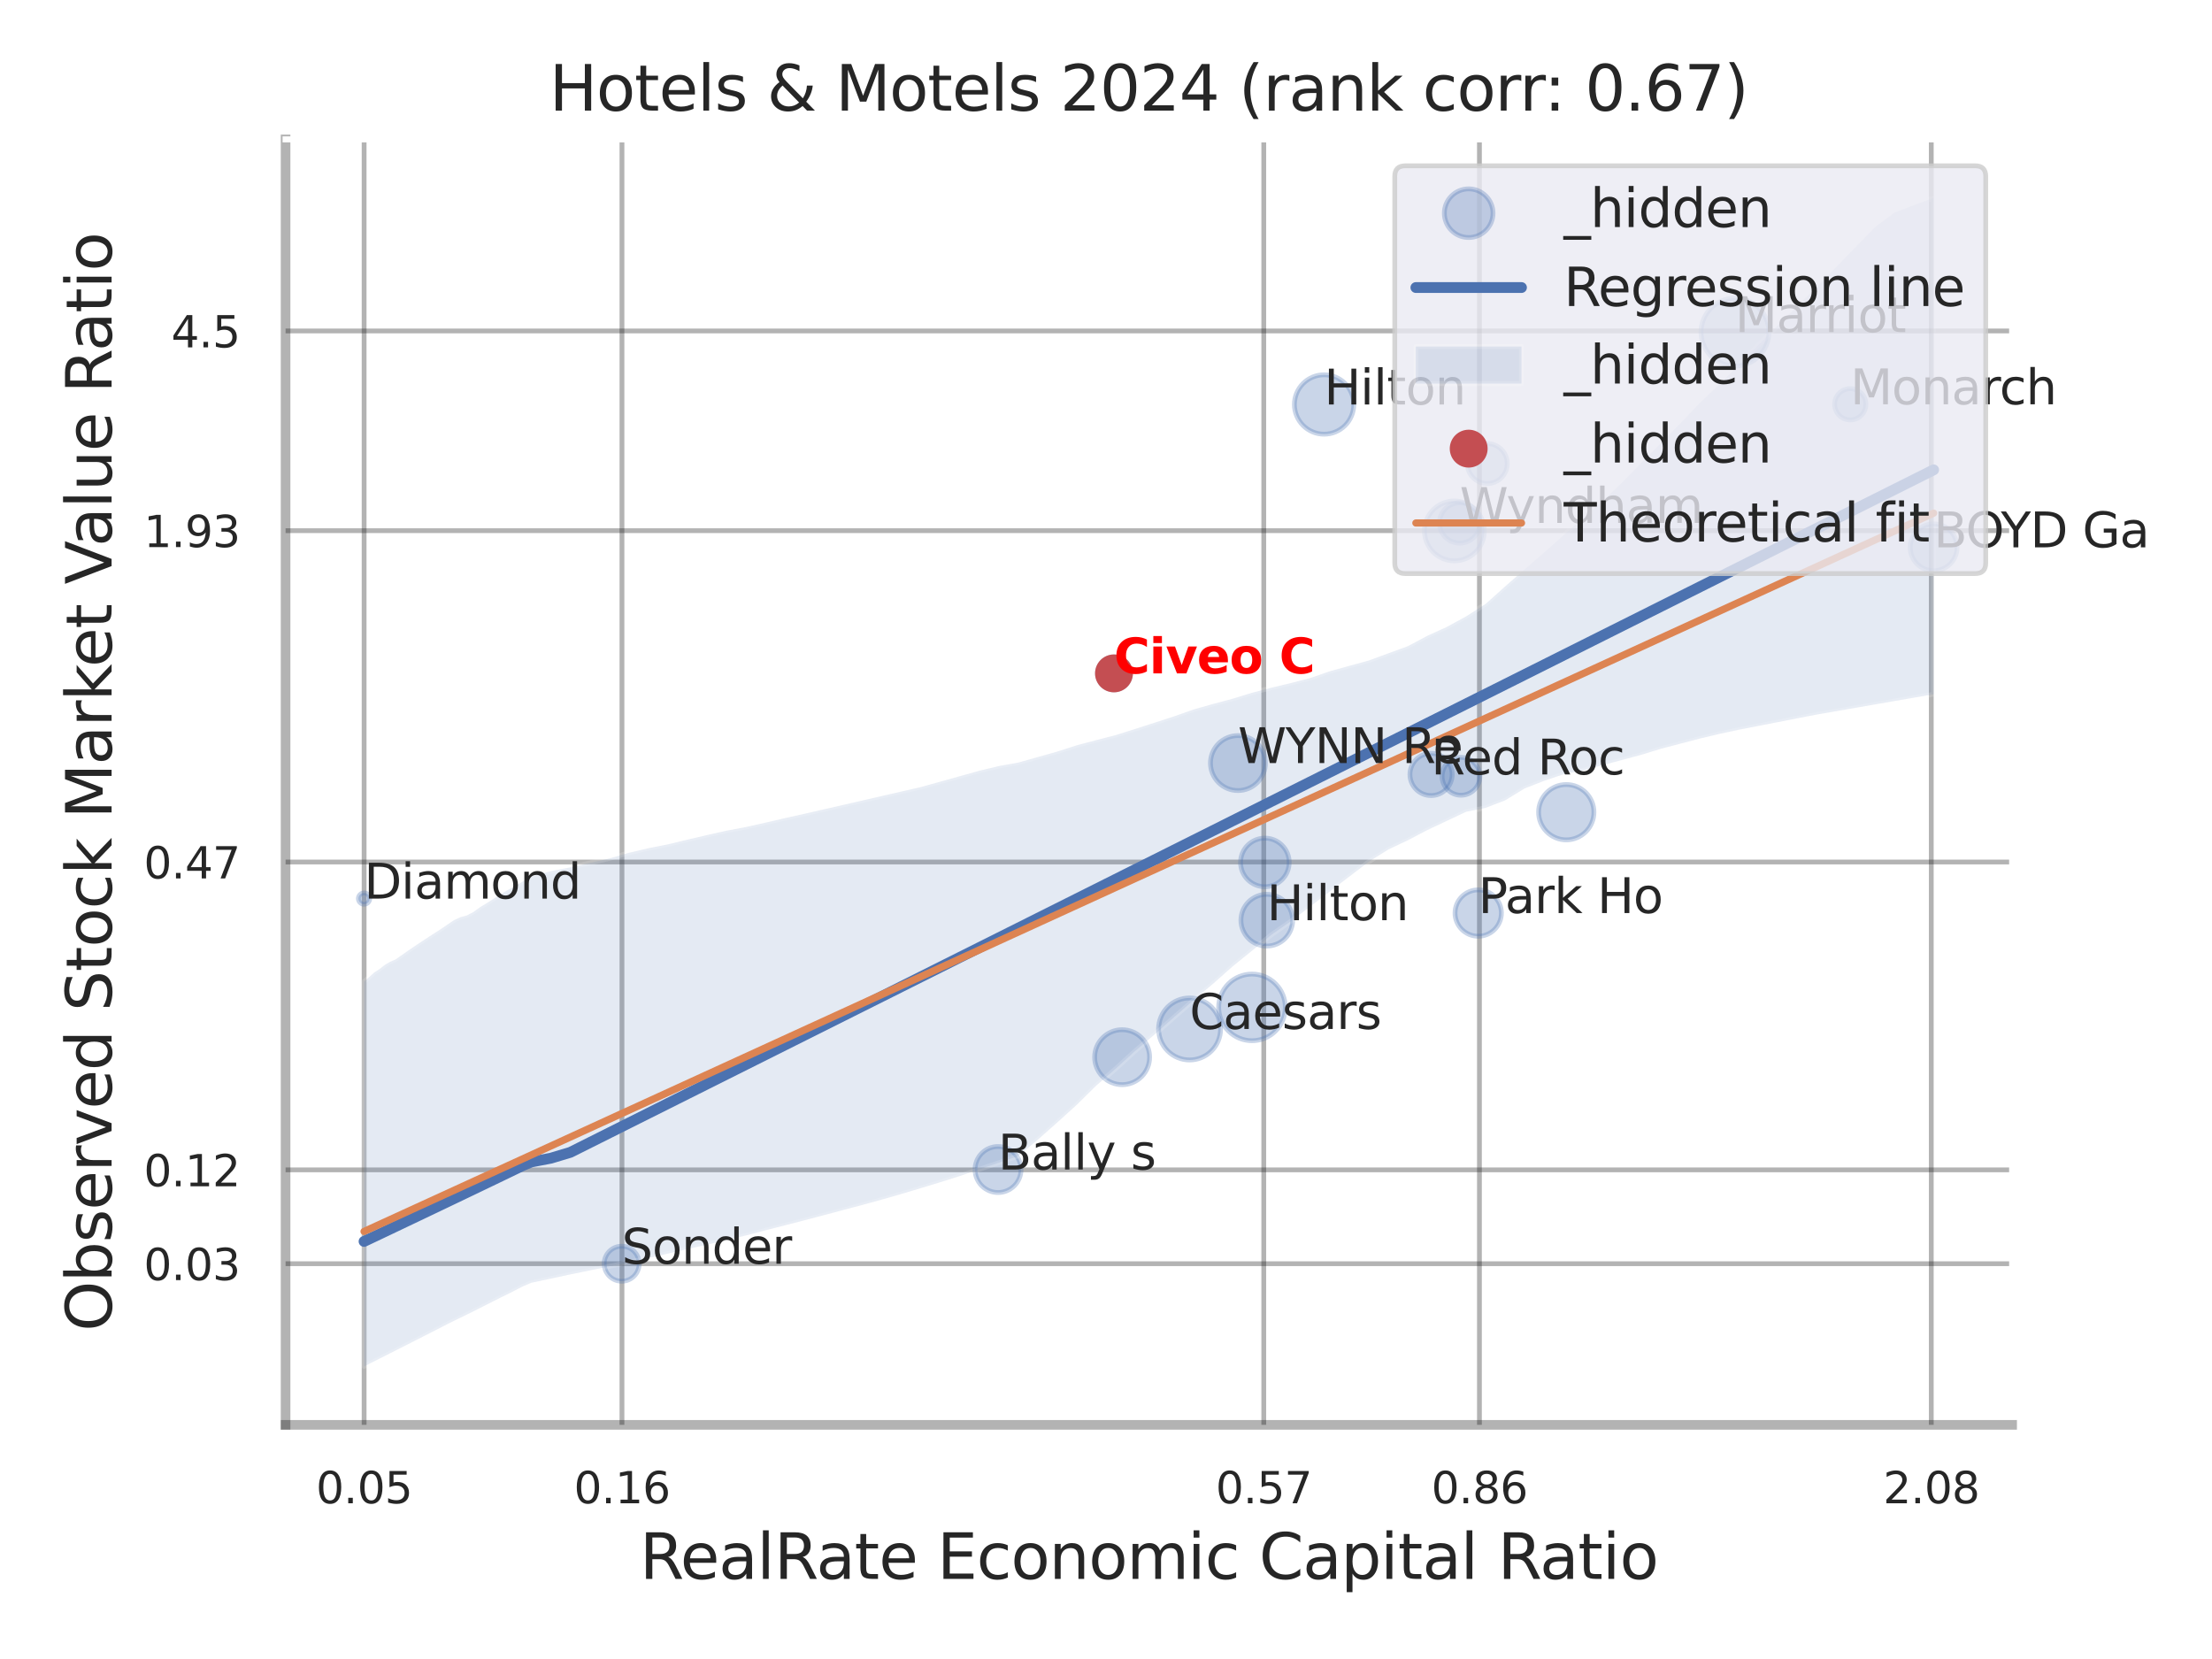 <?xml version="1.0" encoding="utf-8" standalone="no"?>
<!DOCTYPE svg PUBLIC "-//W3C//DTD SVG 1.1//EN"
  "http://www.w3.org/Graphics/SVG/1.1/DTD/svg11.dtd">
<svg xmlns:xlink="http://www.w3.org/1999/xlink" width="460.8pt" height="345.6pt" viewBox="0 0 460.8 345.6" xmlns="http://www.w3.org/2000/svg" version="1.1">
 <defs>
  <style type="text/css">*{stroke-linejoin: round; stroke-linecap: butt}</style>
 </defs>
 <g id="figure_1">
  <g id="patch_1">
   <path d="M 0 345.6 
L 460.8 345.6 
L 460.8 0 
L 0 0 
z
" style="fill: #ffffff"/>
  </g>
  <g id="axes_1">
   <g id="patch_2">
    <path d="M 59.49 296.82 
L 419.163 296.82 
L 419.163 29.04 
L 59.49 29.04 
z
" style="fill: #ffffff"/>
   </g>
   <g id="matplotlib.axis_1">
    <g id="xtick_1">
     <g id="line2d_1">
      <path d="M 75.853 296.82 
L 75.853 29.04 
" clip-path="url(#p0ee43deb8d)" style="fill: none; stroke: #000000; stroke-opacity: 0.3; stroke-linecap: round"/>
     </g>
     <g id="text_1">
      <!-- 0.05 -->
      <g style="fill: #262626" transform="translate(65.834 313.159) scale(0.09 -0.09)">
       <defs>
        <path id="DejaVuSans-30" d="M 2034 4250 
Q 1547 4250 1301 3770 
Q 1056 3291 1056 2328 
Q 1056 1369 1301 889 
Q 1547 409 2034 409 
Q 2525 409 2770 889 
Q 3016 1369 3016 2328 
Q 3016 3291 2770 3770 
Q 2525 4250 2034 4250 
z
M 2034 4750 
Q 2819 4750 3233 4129 
Q 3647 3509 3647 2328 
Q 3647 1150 3233 529 
Q 2819 -91 2034 -91 
Q 1250 -91 836 529 
Q 422 1150 422 2328 
Q 422 3509 836 4129 
Q 1250 4750 2034 4750 
z
" transform="scale(0.016)"/>
        <path id="DejaVuSans-2e" d="M 684 794 
L 1344 794 
L 1344 0 
L 684 0 
L 684 794 
z
" transform="scale(0.016)"/>
        <path id="DejaVuSans-35" d="M 691 4666 
L 3169 4666 
L 3169 4134 
L 1269 4134 
L 1269 2991 
Q 1406 3038 1543 3061 
Q 1681 3084 1819 3084 
Q 2600 3084 3056 2656 
Q 3513 2228 3513 1497 
Q 3513 744 3044 326 
Q 2575 -91 1722 -91 
Q 1428 -91 1123 -41 
Q 819 9 494 109 
L 494 744 
Q 775 591 1075 516 
Q 1375 441 1709 441 
Q 2250 441 2565 725 
Q 2881 1009 2881 1497 
Q 2881 1984 2565 2268 
Q 2250 2553 1709 2553 
Q 1456 2553 1204 2497 
Q 953 2441 691 2322 
L 691 4666 
z
" transform="scale(0.016)"/>
       </defs>
       <use xlink:href="#DejaVuSans-30"/>
       <use xlink:href="#DejaVuSans-2e" transform="translate(63.623 0)"/>
       <use xlink:href="#DejaVuSans-30" transform="translate(95.41 0)"/>
       <use xlink:href="#DejaVuSans-35" transform="translate(159.033 0)"/>
      </g>
     </g>
    </g>
    <g id="xtick_2">
     <g id="line2d_2">
      <path d="M 129.565 296.82 
L 129.565 29.04 
" clip-path="url(#p0ee43deb8d)" style="fill: none; stroke: #000000; stroke-opacity: 0.3; stroke-linecap: round"/>
     </g>
     <g id="text_2">
      <!-- 0.16 -->
      <g style="fill: #262626" transform="translate(119.546 313.159) scale(0.09 -0.09)">
       <defs>
        <path id="DejaVuSans-31" d="M 794 531 
L 1825 531 
L 1825 4091 
L 703 3866 
L 703 4441 
L 1819 4666 
L 2450 4666 
L 2450 531 
L 3481 531 
L 3481 0 
L 794 0 
L 794 531 
z
" transform="scale(0.016)"/>
        <path id="DejaVuSans-36" d="M 2113 2584 
Q 1688 2584 1439 2293 
Q 1191 2003 1191 1497 
Q 1191 994 1439 701 
Q 1688 409 2113 409 
Q 2538 409 2786 701 
Q 3034 994 3034 1497 
Q 3034 2003 2786 2293 
Q 2538 2584 2113 2584 
z
M 3366 4563 
L 3366 3988 
Q 3128 4100 2886 4159 
Q 2644 4219 2406 4219 
Q 1781 4219 1451 3797 
Q 1122 3375 1075 2522 
Q 1259 2794 1537 2939 
Q 1816 3084 2150 3084 
Q 2853 3084 3261 2657 
Q 3669 2231 3669 1497 
Q 3669 778 3244 343 
Q 2819 -91 2113 -91 
Q 1303 -91 875 529 
Q 447 1150 447 2328 
Q 447 3434 972 4092 
Q 1497 4750 2381 4750 
Q 2619 4750 2861 4703 
Q 3103 4656 3366 4563 
z
" transform="scale(0.016)"/>
       </defs>
       <use xlink:href="#DejaVuSans-30"/>
       <use xlink:href="#DejaVuSans-2e" transform="translate(63.623 0)"/>
       <use xlink:href="#DejaVuSans-31" transform="translate(95.41 0)"/>
       <use xlink:href="#DejaVuSans-36" transform="translate(159.033 0)"/>
      </g>
     </g>
    </g>
    <g id="xtick_3">
     <g id="line2d_3">
      <path d="M 263.268 296.82 
L 263.268 29.04 
" clip-path="url(#p0ee43deb8d)" style="fill: none; stroke: #000000; stroke-opacity: 0.3; stroke-linecap: round"/>
     </g>
     <g id="text_3">
      <!-- 0.57 -->
      <g style="fill: #262626" transform="translate(253.248 313.159) scale(0.09 -0.09)">
       <defs>
        <path id="DejaVuSans-37" d="M 525 4666 
L 3525 4666 
L 3525 4397 
L 1831 0 
L 1172 0 
L 2766 4134 
L 525 4134 
L 525 4666 
z
" transform="scale(0.016)"/>
       </defs>
       <use xlink:href="#DejaVuSans-30"/>
       <use xlink:href="#DejaVuSans-2e" transform="translate(63.623 0)"/>
       <use xlink:href="#DejaVuSans-35" transform="translate(95.41 0)"/>
       <use xlink:href="#DejaVuSans-37" transform="translate(159.033 0)"/>
      </g>
     </g>
    </g>
    <g id="xtick_4">
     <g id="line2d_4">
      <path d="M 308.192 296.82 
L 308.192 29.04 
" clip-path="url(#p0ee43deb8d)" style="fill: none; stroke: #000000; stroke-opacity: 0.3; stroke-linecap: round"/>
     </g>
     <g id="text_4">
      <!-- 0.86 -->
      <g style="fill: #262626" transform="translate(298.173 313.159) scale(0.09 -0.09)">
       <defs>
        <path id="DejaVuSans-38" d="M 2034 2216 
Q 1584 2216 1326 1975 
Q 1069 1734 1069 1313 
Q 1069 891 1326 650 
Q 1584 409 2034 409 
Q 2484 409 2743 651 
Q 3003 894 3003 1313 
Q 3003 1734 2745 1975 
Q 2488 2216 2034 2216 
z
M 1403 2484 
Q 997 2584 770 2862 
Q 544 3141 544 3541 
Q 544 4100 942 4425 
Q 1341 4750 2034 4750 
Q 2731 4750 3128 4425 
Q 3525 4100 3525 3541 
Q 3525 3141 3298 2862 
Q 3072 2584 2669 2484 
Q 3125 2378 3379 2068 
Q 3634 1759 3634 1313 
Q 3634 634 3220 271 
Q 2806 -91 2034 -91 
Q 1263 -91 848 271 
Q 434 634 434 1313 
Q 434 1759 690 2068 
Q 947 2378 1403 2484 
z
M 1172 3481 
Q 1172 3119 1398 2916 
Q 1625 2713 2034 2713 
Q 2441 2713 2670 2916 
Q 2900 3119 2900 3481 
Q 2900 3844 2670 4047 
Q 2441 4250 2034 4250 
Q 1625 4250 1398 4047 
Q 1172 3844 1172 3481 
z
" transform="scale(0.016)"/>
       </defs>
       <use xlink:href="#DejaVuSans-30"/>
       <use xlink:href="#DejaVuSans-2e" transform="translate(63.623 0)"/>
       <use xlink:href="#DejaVuSans-38" transform="translate(95.41 0)"/>
       <use xlink:href="#DejaVuSans-36" transform="translate(159.033 0)"/>
      </g>
     </g>
    </g>
    <g id="xtick_5">
     <g id="line2d_5">
      <path d="M 402.319 296.82 
L 402.319 29.04 
" clip-path="url(#p0ee43deb8d)" style="fill: none; stroke: #000000; stroke-opacity: 0.3; stroke-linecap: round"/>
     </g>
     <g id="text_5">
      <!-- 2.08 -->
      <g style="fill: #262626" transform="translate(392.299 313.159) scale(0.09 -0.09)">
       <defs>
        <path id="DejaVuSans-32" d="M 1228 531 
L 3431 531 
L 3431 0 
L 469 0 
L 469 531 
Q 828 903 1448 1529 
Q 2069 2156 2228 2338 
Q 2531 2678 2651 2914 
Q 2772 3150 2772 3378 
Q 2772 3750 2511 3984 
Q 2250 4219 1831 4219 
Q 1534 4219 1204 4116 
Q 875 4013 500 3803 
L 500 4441 
Q 881 4594 1212 4672 
Q 1544 4750 1819 4750 
Q 2544 4750 2975 4387 
Q 3406 4025 3406 3419 
Q 3406 3131 3298 2873 
Q 3191 2616 2906 2266 
Q 2828 2175 2409 1742 
Q 1991 1309 1228 531 
z
" transform="scale(0.016)"/>
       </defs>
       <use xlink:href="#DejaVuSans-32"/>
       <use xlink:href="#DejaVuSans-2e" transform="translate(63.623 0)"/>
       <use xlink:href="#DejaVuSans-30" transform="translate(95.41 0)"/>
       <use xlink:href="#DejaVuSans-38" transform="translate(159.033 0)"/>
      </g>
     </g>
    </g>
    <g id="xtick_6"/>
    <g id="xtick_7"/>
    <g id="text_6">
     <!-- RealRate Economic Capital Ratio -->
     <g style="fill: #262626" transform="translate(133.273 328.908) scale(0.13 -0.13)">
      <defs>
       <path id="DejaVuSans-52" d="M 2841 2188 
Q 3044 2119 3236 1894 
Q 3428 1669 3622 1275 
L 4263 0 
L 3584 0 
L 2988 1197 
Q 2756 1666 2539 1819 
Q 2322 1972 1947 1972 
L 1259 1972 
L 1259 0 
L 628 0 
L 628 4666 
L 2053 4666 
Q 2853 4666 3247 4331 
Q 3641 3997 3641 3322 
Q 3641 2881 3436 2590 
Q 3231 2300 2841 2188 
z
M 1259 4147 
L 1259 2491 
L 2053 2491 
Q 2509 2491 2742 2702 
Q 2975 2913 2975 3322 
Q 2975 3731 2742 3939 
Q 2509 4147 2053 4147 
L 1259 4147 
z
" transform="scale(0.016)"/>
       <path id="DejaVuSans-65" d="M 3597 1894 
L 3597 1613 
L 953 1613 
Q 991 1019 1311 708 
Q 1631 397 2203 397 
Q 2534 397 2845 478 
Q 3156 559 3463 722 
L 3463 178 
Q 3153 47 2828 -22 
Q 2503 -91 2169 -91 
Q 1331 -91 842 396 
Q 353 884 353 1716 
Q 353 2575 817 3079 
Q 1281 3584 2069 3584 
Q 2775 3584 3186 3129 
Q 3597 2675 3597 1894 
z
M 3022 2063 
Q 3016 2534 2758 2815 
Q 2500 3097 2075 3097 
Q 1594 3097 1305 2825 
Q 1016 2553 972 2059 
L 3022 2063 
z
" transform="scale(0.016)"/>
       <path id="DejaVuSans-61" d="M 2194 1759 
Q 1497 1759 1228 1600 
Q 959 1441 959 1056 
Q 959 750 1161 570 
Q 1363 391 1709 391 
Q 2188 391 2477 730 
Q 2766 1069 2766 1631 
L 2766 1759 
L 2194 1759 
z
M 3341 1997 
L 3341 0 
L 2766 0 
L 2766 531 
Q 2569 213 2275 61 
Q 1981 -91 1556 -91 
Q 1019 -91 701 211 
Q 384 513 384 1019 
Q 384 1609 779 1909 
Q 1175 2209 1959 2209 
L 2766 2209 
L 2766 2266 
Q 2766 2663 2505 2880 
Q 2244 3097 1772 3097 
Q 1472 3097 1187 3025 
Q 903 2953 641 2809 
L 641 3341 
Q 956 3463 1253 3523 
Q 1550 3584 1831 3584 
Q 2591 3584 2966 3190 
Q 3341 2797 3341 1997 
z
" transform="scale(0.016)"/>
       <path id="DejaVuSans-6c" d="M 603 4863 
L 1178 4863 
L 1178 0 
L 603 0 
L 603 4863 
z
" transform="scale(0.016)"/>
       <path id="DejaVuSans-74" d="M 1172 4494 
L 1172 3500 
L 2356 3500 
L 2356 3053 
L 1172 3053 
L 1172 1153 
Q 1172 725 1289 603 
Q 1406 481 1766 481 
L 2356 481 
L 2356 0 
L 1766 0 
Q 1100 0 847 248 
Q 594 497 594 1153 
L 594 3053 
L 172 3053 
L 172 3500 
L 594 3500 
L 594 4494 
L 1172 4494 
z
" transform="scale(0.016)"/>
       <path id="DejaVuSans-20" transform="scale(0.016)"/>
       <path id="DejaVuSans-45" d="M 628 4666 
L 3578 4666 
L 3578 4134 
L 1259 4134 
L 1259 2753 
L 3481 2753 
L 3481 2222 
L 1259 2222 
L 1259 531 
L 3634 531 
L 3634 0 
L 628 0 
L 628 4666 
z
" transform="scale(0.016)"/>
       <path id="DejaVuSans-63" d="M 3122 3366 
L 3122 2828 
Q 2878 2963 2633 3030 
Q 2388 3097 2138 3097 
Q 1578 3097 1268 2742 
Q 959 2388 959 1747 
Q 959 1106 1268 751 
Q 1578 397 2138 397 
Q 2388 397 2633 464 
Q 2878 531 3122 666 
L 3122 134 
Q 2881 22 2623 -34 
Q 2366 -91 2075 -91 
Q 1284 -91 818 406 
Q 353 903 353 1747 
Q 353 2603 823 3093 
Q 1294 3584 2113 3584 
Q 2378 3584 2631 3529 
Q 2884 3475 3122 3366 
z
" transform="scale(0.016)"/>
       <path id="DejaVuSans-6f" d="M 1959 3097 
Q 1497 3097 1228 2736 
Q 959 2375 959 1747 
Q 959 1119 1226 758 
Q 1494 397 1959 397 
Q 2419 397 2687 759 
Q 2956 1122 2956 1747 
Q 2956 2369 2687 2733 
Q 2419 3097 1959 3097 
z
M 1959 3584 
Q 2709 3584 3137 3096 
Q 3566 2609 3566 1747 
Q 3566 888 3137 398 
Q 2709 -91 1959 -91 
Q 1206 -91 779 398 
Q 353 888 353 1747 
Q 353 2609 779 3096 
Q 1206 3584 1959 3584 
z
" transform="scale(0.016)"/>
       <path id="DejaVuSans-6e" d="M 3513 2113 
L 3513 0 
L 2938 0 
L 2938 2094 
Q 2938 2591 2744 2837 
Q 2550 3084 2163 3084 
Q 1697 3084 1428 2787 
Q 1159 2491 1159 1978 
L 1159 0 
L 581 0 
L 581 3500 
L 1159 3500 
L 1159 2956 
Q 1366 3272 1645 3428 
Q 1925 3584 2291 3584 
Q 2894 3584 3203 3211 
Q 3513 2838 3513 2113 
z
" transform="scale(0.016)"/>
       <path id="DejaVuSans-6d" d="M 3328 2828 
Q 3544 3216 3844 3400 
Q 4144 3584 4550 3584 
Q 5097 3584 5394 3201 
Q 5691 2819 5691 2113 
L 5691 0 
L 5113 0 
L 5113 2094 
Q 5113 2597 4934 2840 
Q 4756 3084 4391 3084 
Q 3944 3084 3684 2787 
Q 3425 2491 3425 1978 
L 3425 0 
L 2847 0 
L 2847 2094 
Q 2847 2600 2669 2842 
Q 2491 3084 2119 3084 
Q 1678 3084 1418 2786 
Q 1159 2488 1159 1978 
L 1159 0 
L 581 0 
L 581 3500 
L 1159 3500 
L 1159 2956 
Q 1356 3278 1631 3431 
Q 1906 3584 2284 3584 
Q 2666 3584 2933 3390 
Q 3200 3197 3328 2828 
z
" transform="scale(0.016)"/>
       <path id="DejaVuSans-69" d="M 603 3500 
L 1178 3500 
L 1178 0 
L 603 0 
L 603 3500 
z
M 603 4863 
L 1178 4863 
L 1178 4134 
L 603 4134 
L 603 4863 
z
" transform="scale(0.016)"/>
       <path id="DejaVuSans-43" d="M 4122 4306 
L 4122 3641 
Q 3803 3938 3442 4084 
Q 3081 4231 2675 4231 
Q 1875 4231 1450 3742 
Q 1025 3253 1025 2328 
Q 1025 1406 1450 917 
Q 1875 428 2675 428 
Q 3081 428 3442 575 
Q 3803 722 4122 1019 
L 4122 359 
Q 3791 134 3420 21 
Q 3050 -91 2638 -91 
Q 1578 -91 968 557 
Q 359 1206 359 2328 
Q 359 3453 968 4101 
Q 1578 4750 2638 4750 
Q 3056 4750 3426 4639 
Q 3797 4528 4122 4306 
z
" transform="scale(0.016)"/>
       <path id="DejaVuSans-70" d="M 1159 525 
L 1159 -1331 
L 581 -1331 
L 581 3500 
L 1159 3500 
L 1159 2969 
Q 1341 3281 1617 3432 
Q 1894 3584 2278 3584 
Q 2916 3584 3314 3078 
Q 3713 2572 3713 1747 
Q 3713 922 3314 415 
Q 2916 -91 2278 -91 
Q 1894 -91 1617 61 
Q 1341 213 1159 525 
z
M 3116 1747 
Q 3116 2381 2855 2742 
Q 2594 3103 2138 3103 
Q 1681 3103 1420 2742 
Q 1159 2381 1159 1747 
Q 1159 1113 1420 752 
Q 1681 391 2138 391 
Q 2594 391 2855 752 
Q 3116 1113 3116 1747 
z
" transform="scale(0.016)"/>
      </defs>
      <use xlink:href="#DejaVuSans-52"/>
      <use xlink:href="#DejaVuSans-65" transform="translate(64.982 0)"/>
      <use xlink:href="#DejaVuSans-61" transform="translate(126.506 0)"/>
      <use xlink:href="#DejaVuSans-6c" transform="translate(187.785 0)"/>
      <use xlink:href="#DejaVuSans-52" transform="translate(215.568 0)"/>
      <use xlink:href="#DejaVuSans-61" transform="translate(282.801 0)"/>
      <use xlink:href="#DejaVuSans-74" transform="translate(344.08 0)"/>
      <use xlink:href="#DejaVuSans-65" transform="translate(383.289 0)"/>
      <use xlink:href="#DejaVuSans-20" transform="translate(444.812 0)"/>
      <use xlink:href="#DejaVuSans-45" transform="translate(476.6 0)"/>
      <use xlink:href="#DejaVuSans-63" transform="translate(539.783 0)"/>
      <use xlink:href="#DejaVuSans-6f" transform="translate(594.764 0)"/>
      <use xlink:href="#DejaVuSans-6e" transform="translate(655.945 0)"/>
      <use xlink:href="#DejaVuSans-6f" transform="translate(719.324 0)"/>
      <use xlink:href="#DejaVuSans-6d" transform="translate(780.506 0)"/>
      <use xlink:href="#DejaVuSans-69" transform="translate(877.918 0)"/>
      <use xlink:href="#DejaVuSans-63" transform="translate(905.701 0)"/>
      <use xlink:href="#DejaVuSans-20" transform="translate(960.682 0)"/>
      <use xlink:href="#DejaVuSans-43" transform="translate(992.469 0)"/>
      <use xlink:href="#DejaVuSans-61" transform="translate(1062.293 0)"/>
      <use xlink:href="#DejaVuSans-70" transform="translate(1123.572 0)"/>
      <use xlink:href="#DejaVuSans-69" transform="translate(1187.049 0)"/>
      <use xlink:href="#DejaVuSans-74" transform="translate(1214.832 0)"/>
      <use xlink:href="#DejaVuSans-61" transform="translate(1254.041 0)"/>
      <use xlink:href="#DejaVuSans-6c" transform="translate(1315.32 0)"/>
      <use xlink:href="#DejaVuSans-20" transform="translate(1343.104 0)"/>
      <use xlink:href="#DejaVuSans-52" transform="translate(1374.891 0)"/>
      <use xlink:href="#DejaVuSans-61" transform="translate(1442.123 0)"/>
      <use xlink:href="#DejaVuSans-74" transform="translate(1503.402 0)"/>
      <use xlink:href="#DejaVuSans-69" transform="translate(1542.611 0)"/>
      <use xlink:href="#DejaVuSans-6f" transform="translate(1570.395 0)"/>
     </g>
    </g>
   </g>
   <g id="matplotlib.axis_2">
    <g id="ytick_1">
     <g id="line2d_6">
      <path d="M 59.49 263.252 
L 419.163 263.252 
" clip-path="url(#p0ee43deb8d)" style="fill: none; stroke: #000000; stroke-opacity: 0.3; stroke-linecap: round"/>
     </g>
     <g id="text_7">
      <!-- 0.03 -->
      <g style="fill: #262626" transform="translate(29.951 266.671) scale(0.09 -0.09)">
       <defs>
        <path id="DejaVuSans-33" d="M 2597 2516 
Q 3050 2419 3304 2112 
Q 3559 1806 3559 1356 
Q 3559 666 3084 287 
Q 2609 -91 1734 -91 
Q 1441 -91 1130 -33 
Q 819 25 488 141 
L 488 750 
Q 750 597 1062 519 
Q 1375 441 1716 441 
Q 2309 441 2620 675 
Q 2931 909 2931 1356 
Q 2931 1769 2642 2001 
Q 2353 2234 1838 2234 
L 1294 2234 
L 1294 2753 
L 1863 2753 
Q 2328 2753 2575 2939 
Q 2822 3125 2822 3475 
Q 2822 3834 2567 4026 
Q 2313 4219 1838 4219 
Q 1578 4219 1281 4162 
Q 984 4106 628 3988 
L 628 4550 
Q 988 4650 1302 4700 
Q 1616 4750 1894 4750 
Q 2613 4750 3031 4423 
Q 3450 4097 3450 3541 
Q 3450 3153 3228 2886 
Q 3006 2619 2597 2516 
z
" transform="scale(0.016)"/>
       </defs>
       <use xlink:href="#DejaVuSans-30"/>
       <use xlink:href="#DejaVuSans-2e" transform="translate(63.623 0)"/>
       <use xlink:href="#DejaVuSans-30" transform="translate(95.41 0)"/>
       <use xlink:href="#DejaVuSans-33" transform="translate(159.033 0)"/>
      </g>
     </g>
    </g>
    <g id="ytick_2">
     <g id="line2d_7">
      <path d="M 59.49 243.704 
L 419.163 243.704 
" clip-path="url(#p0ee43deb8d)" style="fill: none; stroke: #000000; stroke-opacity: 0.3; stroke-linecap: round"/>
     </g>
     <g id="text_8">
      <!-- 0.12 -->
      <g style="fill: #262626" transform="translate(29.951 247.124) scale(0.09 -0.09)">
       <use xlink:href="#DejaVuSans-30"/>
       <use xlink:href="#DejaVuSans-2e" transform="translate(63.623 0)"/>
       <use xlink:href="#DejaVuSans-31" transform="translate(95.41 0)"/>
       <use xlink:href="#DejaVuSans-32" transform="translate(159.033 0)"/>
      </g>
     </g>
    </g>
    <g id="ytick_3">
     <g id="line2d_8">
      <path d="M 59.49 179.57 
L 419.163 179.57 
" clip-path="url(#p0ee43deb8d)" style="fill: none; stroke: #000000; stroke-opacity: 0.3; stroke-linecap: round"/>
     </g>
     <g id="text_9">
      <!-- 0.47 -->
      <g style="fill: #262626" transform="translate(29.951 182.989) scale(0.09 -0.09)">
       <defs>
        <path id="DejaVuSans-34" d="M 2419 4116 
L 825 1625 
L 2419 1625 
L 2419 4116 
z
M 2253 4666 
L 3047 4666 
L 3047 1625 
L 3713 1625 
L 3713 1100 
L 3047 1100 
L 3047 0 
L 2419 0 
L 2419 1100 
L 313 1100 
L 313 1709 
L 2253 4666 
z
" transform="scale(0.016)"/>
       </defs>
       <use xlink:href="#DejaVuSans-30"/>
       <use xlink:href="#DejaVuSans-2e" transform="translate(63.623 0)"/>
       <use xlink:href="#DejaVuSans-34" transform="translate(95.41 0)"/>
       <use xlink:href="#DejaVuSans-37" transform="translate(159.033 0)"/>
      </g>
     </g>
    </g>
    <g id="ytick_4">
     <g id="line2d_9">
      <path d="M 59.49 110.548 
L 419.163 110.548 
" clip-path="url(#p0ee43deb8d)" style="fill: none; stroke: #000000; stroke-opacity: 0.3; stroke-linecap: round"/>
     </g>
     <g id="text_10">
      <!-- 1.93 -->
      <g style="fill: #262626" transform="translate(29.951 113.967) scale(0.09 -0.09)">
       <defs>
        <path id="DejaVuSans-39" d="M 703 97 
L 703 672 
Q 941 559 1184 500 
Q 1428 441 1663 441 
Q 2288 441 2617 861 
Q 2947 1281 2994 2138 
Q 2813 1869 2534 1725 
Q 2256 1581 1919 1581 
Q 1219 1581 811 2004 
Q 403 2428 403 3163 
Q 403 3881 828 4315 
Q 1253 4750 1959 4750 
Q 2769 4750 3195 4129 
Q 3622 3509 3622 2328 
Q 3622 1225 3098 567 
Q 2575 -91 1691 -91 
Q 1453 -91 1209 -44 
Q 966 3 703 97 
z
M 1959 2075 
Q 2384 2075 2632 2365 
Q 2881 2656 2881 3163 
Q 2881 3666 2632 3958 
Q 2384 4250 1959 4250 
Q 1534 4250 1286 3958 
Q 1038 3666 1038 3163 
Q 1038 2656 1286 2365 
Q 1534 2075 1959 2075 
z
" transform="scale(0.016)"/>
       </defs>
       <use xlink:href="#DejaVuSans-31"/>
       <use xlink:href="#DejaVuSans-2e" transform="translate(63.623 0)"/>
       <use xlink:href="#DejaVuSans-39" transform="translate(95.41 0)"/>
       <use xlink:href="#DejaVuSans-33" transform="translate(159.033 0)"/>
      </g>
     </g>
    </g>
    <g id="ytick_5">
     <g id="line2d_10">
      <path d="M 59.49 68.939 
L 419.163 68.939 
" clip-path="url(#p0ee43deb8d)" style="fill: none; stroke: #000000; stroke-opacity: 0.3; stroke-linecap: round"/>
     </g>
     <g id="text_11">
      <!-- 4.5 -->
      <g style="fill: #262626" transform="translate(35.677 72.359) scale(0.09 -0.09)">
       <use xlink:href="#DejaVuSans-34"/>
       <use xlink:href="#DejaVuSans-2e" transform="translate(63.623 0)"/>
       <use xlink:href="#DejaVuSans-35" transform="translate(95.41 0)"/>
      </g>
     </g>
    </g>
    <g id="ytick_6"/>
    <g id="ytick_7"/>
    <g id="ytick_8"/>
    <g id="text_12">
     <!-- Observed Stock Market Value Ratio -->
     <g style="fill: #262626" transform="translate(23.247 277.332) rotate(-90) scale(0.13 -0.13)">
      <defs>
       <path id="DejaVuSans-4f" d="M 2522 4238 
Q 1834 4238 1429 3725 
Q 1025 3213 1025 2328 
Q 1025 1447 1429 934 
Q 1834 422 2522 422 
Q 3209 422 3611 934 
Q 4013 1447 4013 2328 
Q 4013 3213 3611 3725 
Q 3209 4238 2522 4238 
z
M 2522 4750 
Q 3503 4750 4090 4092 
Q 4678 3434 4678 2328 
Q 4678 1225 4090 567 
Q 3503 -91 2522 -91 
Q 1538 -91 948 565 
Q 359 1222 359 2328 
Q 359 3434 948 4092 
Q 1538 4750 2522 4750 
z
" transform="scale(0.016)"/>
       <path id="DejaVuSans-62" d="M 3116 1747 
Q 3116 2381 2855 2742 
Q 2594 3103 2138 3103 
Q 1681 3103 1420 2742 
Q 1159 2381 1159 1747 
Q 1159 1113 1420 752 
Q 1681 391 2138 391 
Q 2594 391 2855 752 
Q 3116 1113 3116 1747 
z
M 1159 2969 
Q 1341 3281 1617 3432 
Q 1894 3584 2278 3584 
Q 2916 3584 3314 3078 
Q 3713 2572 3713 1747 
Q 3713 922 3314 415 
Q 2916 -91 2278 -91 
Q 1894 -91 1617 61 
Q 1341 213 1159 525 
L 1159 0 
L 581 0 
L 581 4863 
L 1159 4863 
L 1159 2969 
z
" transform="scale(0.016)"/>
       <path id="DejaVuSans-73" d="M 2834 3397 
L 2834 2853 
Q 2591 2978 2328 3040 
Q 2066 3103 1784 3103 
Q 1356 3103 1142 2972 
Q 928 2841 928 2578 
Q 928 2378 1081 2264 
Q 1234 2150 1697 2047 
L 1894 2003 
Q 2506 1872 2764 1633 
Q 3022 1394 3022 966 
Q 3022 478 2636 193 
Q 2250 -91 1575 -91 
Q 1294 -91 989 -36 
Q 684 19 347 128 
L 347 722 
Q 666 556 975 473 
Q 1284 391 1588 391 
Q 1994 391 2212 530 
Q 2431 669 2431 922 
Q 2431 1156 2273 1281 
Q 2116 1406 1581 1522 
L 1381 1569 
Q 847 1681 609 1914 
Q 372 2147 372 2553 
Q 372 3047 722 3315 
Q 1072 3584 1716 3584 
Q 2034 3584 2315 3537 
Q 2597 3491 2834 3397 
z
" transform="scale(0.016)"/>
       <path id="DejaVuSans-72" d="M 2631 2963 
Q 2534 3019 2420 3045 
Q 2306 3072 2169 3072 
Q 1681 3072 1420 2755 
Q 1159 2438 1159 1844 
L 1159 0 
L 581 0 
L 581 3500 
L 1159 3500 
L 1159 2956 
Q 1341 3275 1631 3429 
Q 1922 3584 2338 3584 
Q 2397 3584 2469 3576 
Q 2541 3569 2628 3553 
L 2631 2963 
z
" transform="scale(0.016)"/>
       <path id="DejaVuSans-76" d="M 191 3500 
L 800 3500 
L 1894 563 
L 2988 3500 
L 3597 3500 
L 2284 0 
L 1503 0 
L 191 3500 
z
" transform="scale(0.016)"/>
       <path id="DejaVuSans-64" d="M 2906 2969 
L 2906 4863 
L 3481 4863 
L 3481 0 
L 2906 0 
L 2906 525 
Q 2725 213 2448 61 
Q 2172 -91 1784 -91 
Q 1150 -91 751 415 
Q 353 922 353 1747 
Q 353 2572 751 3078 
Q 1150 3584 1784 3584 
Q 2172 3584 2448 3432 
Q 2725 3281 2906 2969 
z
M 947 1747 
Q 947 1113 1208 752 
Q 1469 391 1925 391 
Q 2381 391 2643 752 
Q 2906 1113 2906 1747 
Q 2906 2381 2643 2742 
Q 2381 3103 1925 3103 
Q 1469 3103 1208 2742 
Q 947 2381 947 1747 
z
" transform="scale(0.016)"/>
       <path id="DejaVuSans-53" d="M 3425 4513 
L 3425 3897 
Q 3066 4069 2747 4153 
Q 2428 4238 2131 4238 
Q 1616 4238 1336 4038 
Q 1056 3838 1056 3469 
Q 1056 3159 1242 3001 
Q 1428 2844 1947 2747 
L 2328 2669 
Q 3034 2534 3370 2195 
Q 3706 1856 3706 1288 
Q 3706 609 3251 259 
Q 2797 -91 1919 -91 
Q 1588 -91 1214 -16 
Q 841 59 441 206 
L 441 856 
Q 825 641 1194 531 
Q 1563 422 1919 422 
Q 2459 422 2753 634 
Q 3047 847 3047 1241 
Q 3047 1584 2836 1778 
Q 2625 1972 2144 2069 
L 1759 2144 
Q 1053 2284 737 2584 
Q 422 2884 422 3419 
Q 422 4038 858 4394 
Q 1294 4750 2059 4750 
Q 2388 4750 2728 4690 
Q 3069 4631 3425 4513 
z
" transform="scale(0.016)"/>
       <path id="DejaVuSans-6b" d="M 581 4863 
L 1159 4863 
L 1159 1991 
L 2875 3500 
L 3609 3500 
L 1753 1863 
L 3688 0 
L 2938 0 
L 1159 1709 
L 1159 0 
L 581 0 
L 581 4863 
z
" transform="scale(0.016)"/>
       <path id="DejaVuSans-4d" d="M 628 4666 
L 1569 4666 
L 2759 1491 
L 3956 4666 
L 4897 4666 
L 4897 0 
L 4281 0 
L 4281 4097 
L 3078 897 
L 2444 897 
L 1241 4097 
L 1241 0 
L 628 0 
L 628 4666 
z
" transform="scale(0.016)"/>
       <path id="DejaVuSans-56" d="M 1831 0 
L 50 4666 
L 709 4666 
L 2188 738 
L 3669 4666 
L 4325 4666 
L 2547 0 
L 1831 0 
z
" transform="scale(0.016)"/>
       <path id="DejaVuSans-75" d="M 544 1381 
L 544 3500 
L 1119 3500 
L 1119 1403 
Q 1119 906 1312 657 
Q 1506 409 1894 409 
Q 2359 409 2629 706 
Q 2900 1003 2900 1516 
L 2900 3500 
L 3475 3500 
L 3475 0 
L 2900 0 
L 2900 538 
Q 2691 219 2414 64 
Q 2138 -91 1772 -91 
Q 1169 -91 856 284 
Q 544 659 544 1381 
z
M 1991 3584 
L 1991 3584 
z
" transform="scale(0.016)"/>
      </defs>
      <use xlink:href="#DejaVuSans-4f"/>
      <use xlink:href="#DejaVuSans-62" transform="translate(78.711 0)"/>
      <use xlink:href="#DejaVuSans-73" transform="translate(142.188 0)"/>
      <use xlink:href="#DejaVuSans-65" transform="translate(194.287 0)"/>
      <use xlink:href="#DejaVuSans-72" transform="translate(255.811 0)"/>
      <use xlink:href="#DejaVuSans-76" transform="translate(296.924 0)"/>
      <use xlink:href="#DejaVuSans-65" transform="translate(356.104 0)"/>
      <use xlink:href="#DejaVuSans-64" transform="translate(417.627 0)"/>
      <use xlink:href="#DejaVuSans-20" transform="translate(481.104 0)"/>
      <use xlink:href="#DejaVuSans-53" transform="translate(512.891 0)"/>
      <use xlink:href="#DejaVuSans-74" transform="translate(576.367 0)"/>
      <use xlink:href="#DejaVuSans-6f" transform="translate(615.576 0)"/>
      <use xlink:href="#DejaVuSans-63" transform="translate(676.758 0)"/>
      <use xlink:href="#DejaVuSans-6b" transform="translate(731.738 0)"/>
      <use xlink:href="#DejaVuSans-20" transform="translate(789.648 0)"/>
      <use xlink:href="#DejaVuSans-4d" transform="translate(821.436 0)"/>
      <use xlink:href="#DejaVuSans-61" transform="translate(907.715 0)"/>
      <use xlink:href="#DejaVuSans-72" transform="translate(968.994 0)"/>
      <use xlink:href="#DejaVuSans-6b" transform="translate(1010.107 0)"/>
      <use xlink:href="#DejaVuSans-65" transform="translate(1064.393 0)"/>
      <use xlink:href="#DejaVuSans-74" transform="translate(1125.916 0)"/>
      <use xlink:href="#DejaVuSans-20" transform="translate(1165.125 0)"/>
      <use xlink:href="#DejaVuSans-56" transform="translate(1196.912 0)"/>
      <use xlink:href="#DejaVuSans-61" transform="translate(1257.57 0)"/>
      <use xlink:href="#DejaVuSans-6c" transform="translate(1318.85 0)"/>
      <use xlink:href="#DejaVuSans-75" transform="translate(1346.633 0)"/>
      <use xlink:href="#DejaVuSans-65" transform="translate(1410.012 0)"/>
      <use xlink:href="#DejaVuSans-20" transform="translate(1471.535 0)"/>
      <use xlink:href="#DejaVuSans-52" transform="translate(1503.322 0)"/>
      <use xlink:href="#DejaVuSans-61" transform="translate(1570.555 0)"/>
      <use xlink:href="#DejaVuSans-74" transform="translate(1631.834 0)"/>
      <use xlink:href="#DejaVuSans-69" transform="translate(1671.043 0)"/>
      <use xlink:href="#DejaVuSans-6f" transform="translate(1698.826 0)"/>
     </g>
    </g>
   </g>
   <g id="PathCollection_1">
    <path d="M 260.815 216.797 
C 262.656 216.797 264.422 216.066 265.723 214.764 
C 267.025 213.462 267.756 211.697 267.756 209.856 
C 267.756 208.015 267.025 206.25 265.723 204.948 
C 264.422 203.646 262.656 202.915 260.815 202.915 
C 258.975 202.915 257.209 203.646 255.907 204.948 
C 254.606 206.25 253.874 208.015 253.874 209.856 
C 253.874 211.697 254.606 213.462 255.907 214.764 
C 257.209 216.066 258.975 216.797 260.815 216.797 
z
" clip-path="url(#p0ee43deb8d)" style="fill: #4c72b0; fill-opacity: 0.3; stroke: #4c72b0; stroke-opacity: 0.3"/>
    <path d="M 75.839 188.37 
C 76.151 188.37 76.451 188.246 76.673 188.025 
C 76.894 187.804 77.018 187.504 77.018 187.191 
C 77.018 186.878 76.894 186.578 76.673 186.357 
C 76.451 186.136 76.151 186.012 75.839 186.012 
C 75.526 186.012 75.226 186.136 75.005 186.357 
C 74.784 186.578 74.66 186.878 74.66 187.191 
C 74.66 187.504 74.784 187.804 75.005 188.025 
C 75.226 188.246 75.526 188.37 75.839 188.37 
z
" clip-path="url(#p0ee43deb8d)" style="fill: #4c72b0; fill-opacity: 0.3; stroke: #4c72b0; stroke-opacity: 0.3"/>
    <path d="M 402.814 118.9 
C 404.109 118.9 405.351 118.386 406.267 117.47 
C 407.183 116.554 407.697 115.312 407.697 114.017 
C 407.697 112.722 407.183 111.479 406.267 110.564 
C 405.351 109.648 404.109 109.133 402.814 109.133 
C 401.519 109.133 400.277 109.648 399.361 110.564 
C 398.445 111.479 397.931 112.722 397.931 114.017 
C 397.931 115.312 398.445 116.554 399.361 117.47 
C 400.277 118.386 401.519 118.9 402.814 118.9 
z
" clip-path="url(#p0ee43deb8d)" style="fill: #4c72b0; fill-opacity: 0.3; stroke: #4c72b0; stroke-opacity: 0.3"/>
    <path d="M 385.443 87.476 
C 386.307 87.476 387.135 87.133 387.746 86.523 
C 388.356 85.912 388.699 85.084 388.699 84.22 
C 388.699 83.357 388.356 82.529 387.746 81.918 
C 387.135 81.308 386.307 80.965 385.443 80.965 
C 384.58 80.965 383.752 81.308 383.141 81.918 
C 382.531 82.529 382.188 83.357 382.188 84.22 
C 382.188 85.084 382.531 85.912 383.141 86.523 
C 383.752 87.133 384.58 87.476 385.443 87.476 
z
" clip-path="url(#p0ee43deb8d)" style="fill: #4c72b0; fill-opacity: 0.3; stroke: #4c72b0; stroke-opacity: 0.3"/>
    <path d="M 233.759 225.956 
C 235.277 225.956 236.734 225.353 237.807 224.279 
C 238.88 223.206 239.484 221.749 239.484 220.231 
C 239.484 218.713 238.88 217.257 237.807 216.184 
C 236.734 215.11 235.277 214.507 233.759 214.507 
C 232.241 214.507 230.785 215.11 229.712 216.184 
C 228.638 217.257 228.035 218.713 228.035 220.231 
C 228.035 221.749 228.638 223.206 229.712 224.279 
C 230.785 225.353 232.241 225.956 233.759 225.956 
z
" clip-path="url(#p0ee43deb8d)" style="fill: #4c72b0; fill-opacity: 0.3; stroke: #4c72b0; stroke-opacity: 0.3"/>
    <path d="M 309.831 100.734 
C 310.935 100.734 311.993 100.295 312.774 99.515 
C 313.554 98.734 313.993 97.676 313.993 96.572 
C 313.993 95.468 313.554 94.409 312.774 93.629 
C 311.993 92.848 310.935 92.41 309.831 92.41 
C 308.727 92.41 307.668 92.848 306.888 93.629 
C 306.107 94.409 305.669 95.468 305.669 96.572 
C 305.669 97.676 306.107 98.734 306.888 99.515 
C 307.668 100.295 308.727 100.734 309.831 100.734 
z
" clip-path="url(#p0ee43deb8d)" style="fill: #4c72b0; fill-opacity: 0.3; stroke: #4c72b0; stroke-opacity: 0.3"/>
    <path d="M 361.427 76.253 
C 363.302 76.253 365.101 75.508 366.427 74.182 
C 367.753 72.856 368.498 71.057 368.498 69.182 
C 368.498 67.307 367.753 65.508 366.427 64.182 
C 365.101 62.856 363.302 62.111 361.427 62.111 
C 359.552 62.111 357.753 62.856 356.427 64.182 
C 355.101 65.508 354.356 67.307 354.356 69.182 
C 354.356 71.057 355.101 72.856 356.427 74.182 
C 357.753 75.508 359.552 76.253 361.427 76.253 
z
" clip-path="url(#p0ee43deb8d)" style="fill: #4c72b0; fill-opacity: 0.3; stroke: #4c72b0; stroke-opacity: 0.3"/>
    <path d="M 257.888 164.687 
C 259.406 164.687 260.862 164.084 261.936 163.01 
C 263.009 161.937 263.613 160.48 263.613 158.962 
C 263.613 157.444 263.009 155.988 261.936 154.914 
C 260.862 153.84 259.406 153.237 257.888 153.237 
C 256.37 153.237 254.913 153.84 253.84 154.914 
C 252.766 155.988 252.163 157.444 252.163 158.962 
C 252.163 160.48 252.766 161.937 253.84 163.01 
C 254.913 164.084 256.37 164.687 257.888 164.687 
z
" clip-path="url(#p0ee43deb8d)" style="fill: #4c72b0; fill-opacity: 0.3; stroke: #4c72b0; stroke-opacity: 0.3"/>
    <path d="M 302.973 116.838 
C 304.628 116.838 306.215 116.18 307.384 115.011 
C 308.554 113.841 309.212 112.254 309.212 110.599 
C 309.212 108.945 308.554 107.358 307.384 106.188 
C 306.215 105.019 304.628 104.361 302.973 104.361 
C 301.319 104.361 299.732 105.019 298.562 106.188 
C 297.393 107.358 296.735 108.945 296.735 110.599 
C 296.735 112.254 297.393 113.841 298.562 115.011 
C 299.732 116.18 301.319 116.838 302.973 116.838 
z
" clip-path="url(#p0ee43deb8d)" style="fill: #4c72b0; fill-opacity: 0.3; stroke: #4c72b0; stroke-opacity: 0.3"/>
    <path d="M 263.497 184.72 
C 264.839 184.72 266.127 184.187 267.076 183.237 
C 268.026 182.288 268.559 181 268.559 179.658 
C 268.559 178.315 268.026 177.028 267.076 176.078 
C 266.127 175.129 264.839 174.596 263.497 174.596 
C 262.154 174.596 260.867 175.129 259.917 176.078 
C 258.968 177.028 258.435 178.315 258.435 179.658 
C 258.435 181 258.968 182.288 259.917 183.237 
C 260.867 184.187 262.154 184.72 263.497 184.72 
z
" clip-path="url(#p0ee43deb8d)" style="fill: #4c72b0; fill-opacity: 0.3; stroke: #4c72b0; stroke-opacity: 0.3"/>
    <path d="M 326.283 174.957 
C 327.811 174.957 329.277 174.35 330.357 173.269 
C 331.438 172.189 332.045 170.723 332.045 169.194 
C 332.045 167.666 331.438 166.2 330.357 165.12 
C 329.277 164.039 327.811 163.432 326.283 163.432 
C 324.754 163.432 323.289 164.039 322.208 165.12 
C 321.127 166.2 320.52 167.666 320.52 169.194 
C 320.52 170.723 321.127 172.189 322.208 173.269 
C 323.289 174.35 324.754 174.957 326.283 174.957 
z
" clip-path="url(#p0ee43deb8d)" style="fill: #4c72b0; fill-opacity: 0.3; stroke: #4c72b0; stroke-opacity: 0.3"/>
    <path d="M 275.835 90.447 
C 277.475 90.447 279.049 89.795 280.209 88.635 
C 281.368 87.475 282.02 85.902 282.02 84.262 
C 282.02 82.621 281.368 81.048 280.209 79.888 
C 279.049 78.728 277.475 78.076 275.835 78.076 
C 274.195 78.076 272.621 78.728 271.461 79.888 
C 270.301 81.048 269.65 82.621 269.65 84.262 
C 269.65 85.902 270.301 87.475 271.461 88.635 
C 272.621 89.795 274.195 90.447 275.835 90.447 
z
" clip-path="url(#p0ee43deb8d)" style="fill: #4c72b0; fill-opacity: 0.3; stroke: #4c72b0; stroke-opacity: 0.3"/>
    <path d="M 232.062 143.722 
C 232.975 143.722 233.851 143.359 234.497 142.713 
C 235.143 142.067 235.506 141.191 235.506 140.278 
C 235.506 139.364 235.143 138.488 234.497 137.842 
C 233.851 137.196 232.975 136.833 232.062 136.833 
C 231.148 136.833 230.272 137.196 229.626 137.842 
C 228.98 138.488 228.617 139.364 228.617 140.278 
C 228.617 141.191 228.98 142.067 229.626 142.713 
C 230.272 143.359 231.148 143.722 232.062 143.722 
z
" clip-path="url(#p0ee43deb8d)" style="fill: #4c72b0; fill-opacity: 0.3; stroke: #4c72b0; stroke-opacity: 0.3"/>
    <path d="M 247.813 220.812 
C 249.526 220.812 251.169 220.132 252.381 218.92 
C 253.592 217.709 254.272 216.066 254.272 214.353 
C 254.272 212.64 253.592 210.997 252.381 209.785 
C 251.169 208.574 249.526 207.893 247.813 207.893 
C 246.1 207.893 244.457 208.574 243.246 209.785 
C 242.034 210.997 241.354 212.64 241.354 214.353 
C 241.354 216.066 242.034 217.709 243.246 218.92 
C 244.457 220.132 246.1 220.812 247.813 220.812 
z
" clip-path="url(#p0ee43deb8d)" style="fill: #4c72b0; fill-opacity: 0.3; stroke: #4c72b0; stroke-opacity: 0.3"/>
    <path d="M 304.349 165.66 
C 305.394 165.66 306.396 165.245 307.135 164.506 
C 307.874 163.767 308.289 162.765 308.289 161.72 
C 308.289 160.675 307.874 159.673 307.135 158.934 
C 306.396 158.195 305.394 157.78 304.349 157.78 
C 303.304 157.78 302.302 158.195 301.563 158.934 
C 300.824 159.673 300.409 160.675 300.409 161.72 
C 300.409 162.765 300.824 163.767 301.563 164.506 
C 302.302 165.245 303.304 165.66 304.349 165.66 
z
" clip-path="url(#p0ee43deb8d)" style="fill: #4c72b0; fill-opacity: 0.3; stroke: #4c72b0; stroke-opacity: 0.3"/>
    <path d="M 307.94 195.034 
C 309.22 195.034 310.448 194.525 311.354 193.619 
C 312.259 192.714 312.768 191.486 312.768 190.205 
C 312.768 188.924 312.259 187.696 311.354 186.791 
C 310.448 185.885 309.22 185.376 307.94 185.376 
C 306.659 185.376 305.431 185.885 304.525 186.791 
C 303.62 187.696 303.111 188.924 303.111 190.205 
C 303.111 191.486 303.62 192.714 304.525 193.619 
C 305.431 194.525 306.659 195.034 307.94 195.034 
z
" clip-path="url(#p0ee43deb8d)" style="fill: #4c72b0; fill-opacity: 0.3; stroke: #4c72b0; stroke-opacity: 0.3"/>
    <path d="M 298.119 165.732 
C 299.287 165.732 300.407 165.268 301.232 164.443 
C 302.058 163.617 302.522 162.497 302.522 161.33 
C 302.522 160.162 302.058 159.043 301.232 158.217 
C 300.407 157.392 299.287 156.928 298.119 156.928 
C 296.952 156.928 295.832 157.392 295.007 158.217 
C 294.181 159.043 293.717 160.162 293.717 161.33 
C 293.717 162.497 294.181 163.617 295.007 164.443 
C 295.832 165.268 296.952 165.732 298.119 165.732 
z
" clip-path="url(#p0ee43deb8d)" style="fill: #4c72b0; fill-opacity: 0.3; stroke: #4c72b0; stroke-opacity: 0.3"/>
    <path d="M 263.898 197.084 
C 265.327 197.084 266.698 196.516 267.709 195.506 
C 268.719 194.495 269.287 193.124 269.287 191.695 
C 269.287 190.266 268.719 188.895 267.709 187.885 
C 266.698 186.874 265.327 186.306 263.898 186.306 
C 262.469 186.306 261.098 186.874 260.087 187.885 
C 259.077 188.895 258.509 190.266 258.509 191.695 
C 258.509 193.124 259.077 194.495 260.087 195.506 
C 261.098 196.516 262.469 197.084 263.898 197.084 
z
" clip-path="url(#p0ee43deb8d)" style="fill: #4c72b0; fill-opacity: 0.3; stroke: #4c72b0; stroke-opacity: 0.3"/>
    <path d="M 304.083 113.145 
C 305.198 113.145 306.268 112.701 307.057 111.912 
C 307.846 111.123 308.29 110.053 308.29 108.938 
C 308.29 107.822 307.846 106.752 307.057 105.963 
C 306.268 105.174 305.198 104.731 304.083 104.731 
C 302.967 104.731 301.897 105.174 301.108 105.963 
C 300.319 106.752 299.876 107.822 299.876 108.938 
C 299.876 110.053 300.319 111.123 301.108 111.912 
C 301.897 112.701 302.967 113.145 304.083 113.145 
z
" clip-path="url(#p0ee43deb8d)" style="fill: #4c72b0; fill-opacity: 0.3; stroke: #4c72b0; stroke-opacity: 0.3"/>
    <path d="M 207.91 248.423 
C 209.18 248.423 210.399 247.918 211.298 247.02 
C 212.196 246.121 212.701 244.903 212.701 243.632 
C 212.701 242.361 212.196 241.142 211.298 240.244 
C 210.399 239.346 209.18 238.841 207.91 238.841 
C 206.639 238.841 205.42 239.346 204.522 240.244 
C 203.623 241.142 203.119 242.361 203.119 243.632 
C 203.119 244.903 203.623 246.121 204.522 247.02 
C 205.42 247.918 206.639 248.423 207.91 248.423 
z
" clip-path="url(#p0ee43deb8d)" style="fill: #4c72b0; fill-opacity: 0.3; stroke: #4c72b0; stroke-opacity: 0.3"/>
    <path d="M 129.514 266.902 
C 130.481 266.902 131.409 266.518 132.093 265.834 
C 132.777 265.15 133.161 264.222 133.161 263.255 
C 133.161 262.288 132.777 261.36 132.093 260.676 
C 131.409 259.992 130.481 259.608 129.514 259.608 
C 128.547 259.608 127.619 259.992 126.935 260.676 
C 126.251 261.36 125.867 262.288 125.867 263.255 
C 125.867 264.222 126.251 265.15 126.935 265.834 
C 127.619 266.518 128.547 266.902 129.514 266.902 
z
" clip-path="url(#p0ee43deb8d)" style="fill: #4c72b0; fill-opacity: 0.3; stroke: #4c72b0; stroke-opacity: 0.3"/>
   </g>
   <g id="FillBetweenPolyCollection_1">
    <defs>
     <path id="m48b6c1912e" d="M 75.839 -141.107 
L 75.839 -60.952 
L 76.895 -61.482 
L 77.966 -62.02 
L 79.05 -62.566 
L 80.148 -63.12 
L 81.261 -63.682 
L 82.389 -64.252 
L 83.532 -64.831 
L 84.691 -65.419 
L 85.867 -66.016 
L 87.059 -66.622 
L 88.269 -67.239 
L 89.496 -67.865 
L 90.742 -68.501 
L 92.006 -69.148 
L 93.29 -69.806 
L 94.594 -70.457 
L 95.918 -71.101 
L 97.264 -71.756 
L 98.632 -72.43 
L 100.022 -73.133 
L 101.436 -73.849 
L 102.875 -74.579 
L 104.338 -75.317 
L 105.828 -76.037 
L 107.345 -76.814 
L 108.889 -77.612 
L 110.698 -78.379 
L 114.755 -79.243 
L 118.812 -80.116 
L 122.869 -80.952 
L 126.926 -81.788 
L 130.984 -82.67 
L 135.041 -83.515 
L 139.098 -84.442 
L 143.155 -85.386 
L 147.212 -86.293 
L 151.269 -87.277 
L 155.327 -88.213 
L 159.384 -89.284 
L 163.441 -90.323 
L 167.498 -91.371 
L 171.555 -92.44 
L 175.612 -93.522 
L 179.67 -94.597 
L 183.727 -95.712 
L 187.784 -96.878 
L 191.841 -98.096 
L 195.898 -99.327 
L 199.955 -100.61 
L 204.013 -102.014 
L 208.07 -103.379 
L 212.127 -104.79 
L 216.184 -108.173 
L 220.241 -111.762 
L 224.298 -115.437 
L 228.356 -119.442 
L 232.413 -122.956 
L 236.47 -126.656 
L 240.527 -130.108 
L 244.584 -133.702 
L 248.642 -137.239 
L 252.699 -140.66 
L 256.756 -144.26 
L 260.813 -147.55 
L 264.87 -150.869 
L 268.927 -153.7 
L 272.985 -156.789 
L 277.042 -159.912 
L 281.099 -163.003 
L 285.156 -166.096 
L 289.213 -168.629 
L 293.27 -170.554 
L 297.328 -172.678 
L 301.385 -174.589 
L 305.442 -176.499 
L 309.499 -177.318 
L 313.556 -178.879 
L 317.613 -181.354 
L 321.671 -182.943 
L 325.728 -184.309 
L 329.785 -185.119 
L 333.842 -186.193 
L 337.899 -187.287 
L 341.956 -188.375 
L 346.014 -189.623 
L 350.071 -190.686 
L 354.128 -191.749 
L 358.185 -192.714 
L 362.242 -193.587 
L 366.299 -194.378 
L 370.357 -195.169 
L 374.414 -195.963 
L 378.471 -196.748 
L 382.528 -197.453 
L 386.585 -198.157 
L 390.642 -198.862 
L 394.7 -199.566 
L 398.757 -200.271 
L 402.814 -200.975 
L 402.814 -304.388 
L 402.814 -304.388 
L 398.757 -302.882 
L 394.7 -301.337 
L 390.642 -298.323 
L 386.585 -294.178 
L 382.528 -289.98 
L 378.471 -285.906 
L 374.414 -281.845 
L 370.357 -277.813 
L 366.299 -273.715 
L 362.242 -269.616 
L 358.185 -265.542 
L 354.128 -261.695 
L 350.071 -257.434 
L 346.014 -253.313 
L 341.956 -249.236 
L 337.899 -245.069 
L 333.842 -241.214 
L 329.785 -237.665 
L 325.728 -234.118 
L 321.671 -230.507 
L 317.613 -226.995 
L 313.556 -223.44 
L 309.499 -219.801 
L 305.442 -217.205 
L 301.385 -214.992 
L 297.328 -213.142 
L 293.27 -210.982 
L 289.213 -209.502 
L 285.156 -208.007 
L 281.099 -206.89 
L 277.042 -205.771 
L 272.985 -204.363 
L 268.927 -203.313 
L 264.87 -202.337 
L 260.813 -201.281 
L 256.756 -200.034 
L 252.699 -198.951 
L 248.642 -197.796 
L 244.584 -196.373 
L 240.527 -195.05 
L 236.47 -193.743 
L 232.413 -192.46 
L 228.356 -191.416 
L 224.298 -190.341 
L 220.241 -189.03 
L 216.184 -187.888 
L 212.127 -186.745 
L 208.07 -186.012 
L 204.013 -185.039 
L 199.955 -183.904 
L 195.898 -182.772 
L 191.841 -181.646 
L 187.784 -180.709 
L 183.727 -179.78 
L 179.67 -178.846 
L 175.612 -177.913 
L 171.555 -176.985 
L 167.498 -176.055 
L 163.441 -175.15 
L 159.384 -174.207 
L 155.327 -173.303 
L 151.269 -172.537 
L 147.212 -171.625 
L 143.155 -170.675 
L 139.098 -169.696 
L 135.041 -168.893 
L 130.984 -167.934 
L 126.926 -166.764 
L 122.869 -165.835 
L 118.812 -164.91 
L 114.755 -164.126 
L 110.698 -163.048 
L 108.889 -161.954 
L 107.345 -161.031 
L 105.828 -160.222 
L 104.338 -159.333 
L 102.875 -158.407 
L 101.436 -157.48 
L 100.022 -156.63 
L 98.632 -155.623 
L 97.264 -154.901 
L 95.918 -154.536 
L 94.594 -153.925 
L 93.29 -153.052 
L 92.006 -152.163 
L 90.742 -151.351 
L 89.496 -150.547 
L 88.269 -149.744 
L 87.059 -148.94 
L 85.867 -148.137 
L 84.691 -147.333 
L 83.532 -146.528 
L 82.389 -145.72 
L 81.261 -145.237 
L 80.148 -144.581 
L 79.05 -143.715 
L 77.966 -143.029 
L 76.895 -142.036 
L 75.839 -141.107 
z
" style="stroke: #ffffff; stroke-opacity: 0.15"/>
    </defs>
    <g clip-path="url(#p0ee43deb8d)">
     <use xlink:href="#m48b6c1912e" x="0" y="345.6" style="fill: #4c72b0; fill-opacity: 0.15; stroke: #ffffff; stroke-opacity: 0.15"/>
    </g>
   </g>
   <g id="PathCollection_2">
    <defs>
     <path id="m04221c37b0" d="M 0 3.444 
C 0.913 3.444 1.79 3.081 2.436 2.436 
C 3.081 1.79 3.444 0.913 3.444 0 
C 3.444 -0.913 3.081 -1.79 2.436 -2.436 
C 1.79 -3.081 0.913 -3.444 0 -3.444 
C -0.913 -3.444 -1.79 -3.081 -2.436 -2.436 
C -3.081 -1.79 -3.444 -0.913 -3.444 0 
C -3.444 0.913 -3.081 1.79 -2.436 2.436 
C -1.79 3.081 -0.913 3.444 0 3.444 
z
" style="stroke: #c44e52"/>
    </defs>
    <g clip-path="url(#p0ee43deb8d)">
     <use xlink:href="#m04221c37b0" x="232.062" y="140.278" style="fill: #c44e52; stroke: #c44e52"/>
    </g>
   </g>
   <g id="line2d_11">
    <path d="M 75.839 258.611 
L 76.895 258.11 
L 77.966 257.602 
L 79.05 257.088 
L 80.148 256.566 
L 81.261 256.037 
L 82.389 255.501 
L 83.532 254.957 
L 84.691 254.405 
L 85.867 253.845 
L 87.059 253.277 
L 88.269 252.7 
L 89.496 252.115 
L 90.742 251.52 
L 92.006 250.916 
L 93.29 250.302 
L 94.594 249.679 
L 95.918 249.045 
L 97.264 248.4 
L 98.632 247.744 
L 100.022 247.077 
L 101.436 246.398 
L 102.875 245.707 
L 104.338 245.003 
L 105.828 244.285 
L 107.345 243.554 
L 108.889 242.809 
L 110.698 242.049 
L 114.755 241.274 
L 118.812 240.054 
L 122.869 238.023 
L 126.926 235.992 
L 130.984 233.961 
L 135.041 231.93 
L 139.098 229.899 
L 143.155 227.867 
L 147.212 225.836 
L 151.269 223.805 
L 155.327 221.774 
L 159.384 219.743 
L 163.441 217.712 
L 167.498 215.681 
L 171.555 213.65 
L 175.612 211.619 
L 179.67 209.588 
L 183.727 207.557 
L 187.784 205.525 
L 191.841 203.494 
L 195.898 201.463 
L 199.955 199.432 
L 204.013 197.401 
L 208.07 195.37 
L 212.127 193.339 
L 216.184 191.308 
L 220.241 189.277 
L 224.298 187.246 
L 228.356 185.215 
L 232.413 183.184 
L 236.47 181.152 
L 240.527 179.121 
L 244.584 177.09 
L 248.642 175.059 
L 252.699 173.028 
L 256.756 170.997 
L 260.813 168.966 
L 264.87 166.935 
L 268.927 164.904 
L 272.985 162.873 
L 277.042 160.842 
L 281.099 158.81 
L 285.156 156.779 
L 289.213 154.748 
L 293.27 152.717 
L 297.328 150.686 
L 301.385 148.655 
L 305.442 146.624 
L 309.499 144.593 
L 313.556 142.562 
L 317.613 140.531 
L 321.671 138.5 
L 325.728 136.468 
L 329.785 134.437 
L 333.842 132.406 
L 337.899 130.375 
L 341.956 128.344 
L 346.014 126.313 
L 350.071 124.282 
L 354.128 122.251 
L 358.185 120.22 
L 362.242 118.189 
L 366.299 116.158 
L 370.357 114.126 
L 374.414 112.095 
L 378.471 110.064 
L 382.528 108.033 
L 386.585 106.002 
L 390.642 103.971 
L 394.7 101.94 
L 398.757 99.909 
L 402.814 97.878 
" clip-path="url(#p0ee43deb8d)" style="fill: none; stroke: #4c72b0; stroke-width: 2.25; stroke-linecap: round"/>
   </g>
   <g id="line2d_12">
    <path d="M 260.815 171.881 
L 75.839 256.536 
L 402.814 106.895 
L 385.443 114.845 
L 233.759 184.263 
L 309.831 149.449 
L 361.427 125.836 
L 257.888 173.221 
L 302.973 152.587 
L 263.497 170.654 
L 326.283 141.92 
L 275.835 165.007 
L 232.062 185.04 
L 247.813 177.831 
L 304.349 151.958 
L 307.94 150.314 
L 298.119 154.809 
L 263.898 170.47 
L 304.083 152.08 
L 207.91 196.093 
L 129.514 231.971 
" clip-path="url(#p0ee43deb8d)" style="fill: none; stroke: #dd8452; stroke-width: 1.5; stroke-linecap: round"/>
   </g>
   <g id="patch_3">
    <path d="M 59.49 296.82 
L 59.49 29.04 
" style="fill: none; opacity: 0.3; stroke: #000000; stroke-width: 2; stroke-linejoin: miter; stroke-linecap: square"/>
   </g>
   <g id="patch_4">
    <path d="M 419.163 296.82 
L 419.163 29.04 
" style="fill: none; stroke: #ffffff; stroke-width: 1.25; stroke-linejoin: miter; stroke-linecap: square"/>
   </g>
   <g id="patch_5">
    <path d="M 59.49 296.82 
L 419.163 296.82 
" style="fill: none; opacity: 0.3; stroke: #000000; stroke-width: 2; stroke-linejoin: miter; stroke-linecap: square"/>
   </g>
   <g id="patch_6">
    <path d="M 59.49 29.04 
L 419.163 29.04 
" style="fill: none; stroke: #ffffff; stroke-width: 1.25; stroke-linejoin: miter; stroke-linecap: square"/>
   </g>
   <g id="text_13">
    <!-- Diamond -->
    <g style="fill: #262626" transform="translate(75.839 187.191) scale(0.1 -0.1)">
     <defs>
      <path id="DejaVuSans-44" d="M 1259 4147 
L 1259 519 
L 2022 519 
Q 2988 519 3436 956 
Q 3884 1394 3884 2338 
Q 3884 3275 3436 3711 
Q 2988 4147 2022 4147 
L 1259 4147 
z
M 628 4666 
L 1925 4666 
Q 3281 4666 3915 4102 
Q 4550 3538 4550 2338 
Q 4550 1131 3912 565 
Q 3275 0 1925 0 
L 628 0 
L 628 4666 
z
" transform="scale(0.016)"/>
     </defs>
     <use xlink:href="#DejaVuSans-44"/>
     <use xlink:href="#DejaVuSans-69" transform="translate(77.002 0)"/>
     <use xlink:href="#DejaVuSans-61" transform="translate(104.785 0)"/>
     <use xlink:href="#DejaVuSans-6d" transform="translate(166.064 0)"/>
     <use xlink:href="#DejaVuSans-6f" transform="translate(263.477 0)"/>
     <use xlink:href="#DejaVuSans-6e" transform="translate(324.658 0)"/>
     <use xlink:href="#DejaVuSans-64" transform="translate(388.037 0)"/>
    </g>
   </g>
   <g id="text_14">
    <!-- BOYD Ga -->
    <g style="fill: #262626" transform="translate(402.814 114.017) scale(0.1 -0.1)">
     <defs>
      <path id="DejaVuSans-42" d="M 1259 2228 
L 1259 519 
L 2272 519 
Q 2781 519 3026 730 
Q 3272 941 3272 1375 
Q 3272 1813 3026 2020 
Q 2781 2228 2272 2228 
L 1259 2228 
z
M 1259 4147 
L 1259 2741 
L 2194 2741 
Q 2656 2741 2882 2914 
Q 3109 3088 3109 3444 
Q 3109 3797 2882 3972 
Q 2656 4147 2194 4147 
L 1259 4147 
z
M 628 4666 
L 2241 4666 
Q 2963 4666 3353 4366 
Q 3744 4066 3744 3513 
Q 3744 3084 3544 2831 
Q 3344 2578 2956 2516 
Q 3422 2416 3680 2098 
Q 3938 1781 3938 1306 
Q 3938 681 3513 340 
Q 3088 0 2303 0 
L 628 0 
L 628 4666 
z
" transform="scale(0.016)"/>
      <path id="DejaVuSans-59" d="M -13 4666 
L 666 4666 
L 1959 2747 
L 3244 4666 
L 3922 4666 
L 2272 2222 
L 2272 0 
L 1638 0 
L 1638 2222 
L -13 4666 
z
" transform="scale(0.016)"/>
      <path id="DejaVuSans-47" d="M 3809 666 
L 3809 1919 
L 2778 1919 
L 2778 2438 
L 4434 2438 
L 4434 434 
Q 4069 175 3628 42 
Q 3188 -91 2688 -91 
Q 1594 -91 976 548 
Q 359 1188 359 2328 
Q 359 3472 976 4111 
Q 1594 4750 2688 4750 
Q 3144 4750 3555 4637 
Q 3966 4525 4313 4306 
L 4313 3634 
Q 3963 3931 3569 4081 
Q 3175 4231 2741 4231 
Q 1884 4231 1454 3753 
Q 1025 3275 1025 2328 
Q 1025 1384 1454 906 
Q 1884 428 2741 428 
Q 3075 428 3337 486 
Q 3600 544 3809 666 
z
" transform="scale(0.016)"/>
     </defs>
     <use xlink:href="#DejaVuSans-42"/>
     <use xlink:href="#DejaVuSans-4f" transform="translate(66.854 0)"/>
     <use xlink:href="#DejaVuSans-59" transform="translate(140.064 0)"/>
     <use xlink:href="#DejaVuSans-44" transform="translate(201.148 0)"/>
     <use xlink:href="#DejaVuSans-20" transform="translate(278.15 0)"/>
     <use xlink:href="#DejaVuSans-47" transform="translate(309.938 0)"/>
     <use xlink:href="#DejaVuSans-61" transform="translate(387.428 0)"/>
    </g>
   </g>
   <g id="text_15">
    <!-- Monarch -->
    <g style="fill: #262626" transform="translate(385.443 84.22) scale(0.1 -0.1)">
     <defs>
      <path id="DejaVuSans-68" d="M 3513 2113 
L 3513 0 
L 2938 0 
L 2938 2094 
Q 2938 2591 2744 2837 
Q 2550 3084 2163 3084 
Q 1697 3084 1428 2787 
Q 1159 2491 1159 1978 
L 1159 0 
L 581 0 
L 581 4863 
L 1159 4863 
L 1159 2956 
Q 1366 3272 1645 3428 
Q 1925 3584 2291 3584 
Q 2894 3584 3203 3211 
Q 3513 2838 3513 2113 
z
" transform="scale(0.016)"/>
     </defs>
     <use xlink:href="#DejaVuSans-4d"/>
     <use xlink:href="#DejaVuSans-6f" transform="translate(86.279 0)"/>
     <use xlink:href="#DejaVuSans-6e" transform="translate(147.461 0)"/>
     <use xlink:href="#DejaVuSans-61" transform="translate(210.84 0)"/>
     <use xlink:href="#DejaVuSans-72" transform="translate(272.119 0)"/>
     <use xlink:href="#DejaVuSans-63" transform="translate(310.982 0)"/>
     <use xlink:href="#DejaVuSans-68" transform="translate(365.963 0)"/>
    </g>
   </g>
   <g id="text_16">
    <!-- Marriot -->
    <g style="fill: #262626" transform="translate(361.427 69.182) scale(0.1 -0.1)">
     <use xlink:href="#DejaVuSans-4d"/>
     <use xlink:href="#DejaVuSans-61" transform="translate(86.279 0)"/>
     <use xlink:href="#DejaVuSans-72" transform="translate(147.559 0)"/>
     <use xlink:href="#DejaVuSans-72" transform="translate(186.922 0)"/>
     <use xlink:href="#DejaVuSans-69" transform="translate(228.035 0)"/>
     <use xlink:href="#DejaVuSans-6f" transform="translate(255.818 0)"/>
     <use xlink:href="#DejaVuSans-74" transform="translate(317 0)"/>
    </g>
   </g>
   <g id="text_17">
    <!-- WYNN Re -->
    <g style="fill: #262626" transform="translate(257.888 158.962) scale(0.1 -0.1)">
     <defs>
      <path id="DejaVuSans-57" d="M 213 4666 
L 850 4666 
L 1831 722 
L 2809 4666 
L 3519 4666 
L 4500 722 
L 5478 4666 
L 6119 4666 
L 4947 0 
L 4153 0 
L 3169 4050 
L 2175 0 
L 1381 0 
L 213 4666 
z
" transform="scale(0.016)"/>
      <path id="DejaVuSans-4e" d="M 628 4666 
L 1478 4666 
L 3547 763 
L 3547 4666 
L 4159 4666 
L 4159 0 
L 3309 0 
L 1241 3903 
L 1241 0 
L 628 0 
L 628 4666 
z
" transform="scale(0.016)"/>
     </defs>
     <use xlink:href="#DejaVuSans-57"/>
     <use xlink:href="#DejaVuSans-59" transform="translate(98.877 0)"/>
     <use xlink:href="#DejaVuSans-4e" transform="translate(159.961 0)"/>
     <use xlink:href="#DejaVuSans-4e" transform="translate(234.766 0)"/>
     <use xlink:href="#DejaVuSans-20" transform="translate(309.57 0)"/>
     <use xlink:href="#DejaVuSans-52" transform="translate(341.357 0)"/>
     <use xlink:href="#DejaVuSans-65" transform="translate(406.34 0)"/>
    </g>
   </g>
   <g id="text_18">
    <!-- Hilton  -->
    <g style="fill: #262626" transform="translate(275.835 84.262) scale(0.1 -0.1)">
     <defs>
      <path id="DejaVuSans-48" d="M 628 4666 
L 1259 4666 
L 1259 2753 
L 3553 2753 
L 3553 4666 
L 4184 4666 
L 4184 0 
L 3553 0 
L 3553 2222 
L 1259 2222 
L 1259 0 
L 628 0 
L 628 4666 
z
" transform="scale(0.016)"/>
     </defs>
     <use xlink:href="#DejaVuSans-48"/>
     <use xlink:href="#DejaVuSans-69" transform="translate(75.195 0)"/>
     <use xlink:href="#DejaVuSans-6c" transform="translate(102.979 0)"/>
     <use xlink:href="#DejaVuSans-74" transform="translate(130.762 0)"/>
     <use xlink:href="#DejaVuSans-6f" transform="translate(169.971 0)"/>
     <use xlink:href="#DejaVuSans-6e" transform="translate(231.152 0)"/>
     <use xlink:href="#DejaVuSans-20" transform="translate(294.531 0)"/>
    </g>
   </g>
   <g id="text_19">
    <!-- Civeo C -->
    <g style="fill: #ff0000" transform="translate(232.062 140.278) scale(0.1 -0.1)">
     <defs>
      <path id="DejaVuSans-Bold-43" d="M 4288 256 
Q 3956 84 3597 -3 
Q 3238 -91 2847 -91 
Q 1681 -91 1000 561 
Q 319 1213 319 2328 
Q 319 3447 1000 4098 
Q 1681 4750 2847 4750 
Q 3238 4750 3597 4662 
Q 3956 4575 4288 4403 
L 4288 3438 
Q 3953 3666 3628 3772 
Q 3303 3878 2944 3878 
Q 2300 3878 1931 3465 
Q 1563 3053 1563 2328 
Q 1563 1606 1931 1193 
Q 2300 781 2944 781 
Q 3303 781 3628 887 
Q 3953 994 4288 1222 
L 4288 256 
z
" transform="scale(0.016)"/>
      <path id="DejaVuSans-Bold-69" d="M 538 3500 
L 1656 3500 
L 1656 0 
L 538 0 
L 538 3500 
z
M 538 4863 
L 1656 4863 
L 1656 3950 
L 538 3950 
L 538 4863 
z
" transform="scale(0.016)"/>
      <path id="DejaVuSans-Bold-76" d="M 97 3500 
L 1216 3500 
L 2088 1081 
L 2956 3500 
L 4078 3500 
L 2700 0 
L 1472 0 
L 97 3500 
z
" transform="scale(0.016)"/>
      <path id="DejaVuSans-Bold-65" d="M 4031 1759 
L 4031 1441 
L 1416 1441 
Q 1456 1047 1700 850 
Q 1944 653 2381 653 
Q 2734 653 3104 758 
Q 3475 863 3866 1075 
L 3866 213 
Q 3469 63 3072 -14 
Q 2675 -91 2278 -91 
Q 1328 -91 801 392 
Q 275 875 275 1747 
Q 275 2603 792 3093 
Q 1309 3584 2216 3584 
Q 3041 3584 3536 3087 
Q 4031 2591 4031 1759 
z
M 2881 2131 
Q 2881 2450 2695 2645 
Q 2509 2841 2209 2841 
Q 1884 2841 1681 2658 
Q 1478 2475 1428 2131 
L 2881 2131 
z
" transform="scale(0.016)"/>
      <path id="DejaVuSans-Bold-6f" d="M 2203 2784 
Q 1831 2784 1636 2517 
Q 1441 2250 1441 1747 
Q 1441 1244 1636 976 
Q 1831 709 2203 709 
Q 2569 709 2762 976 
Q 2956 1244 2956 1747 
Q 2956 2250 2762 2517 
Q 2569 2784 2203 2784 
z
M 2203 3584 
Q 3106 3584 3614 3096 
Q 4122 2609 4122 1747 
Q 4122 884 3614 396 
Q 3106 -91 2203 -91 
Q 1297 -91 786 396 
Q 275 884 275 1747 
Q 275 2609 786 3096 
Q 1297 3584 2203 3584 
z
" transform="scale(0.016)"/>
      <path id="DejaVuSans-Bold-20" transform="scale(0.016)"/>
     </defs>
     <use xlink:href="#DejaVuSans-Bold-43"/>
     <use xlink:href="#DejaVuSans-Bold-69" transform="translate(73.389 0)"/>
     <use xlink:href="#DejaVuSans-Bold-76" transform="translate(107.666 0)"/>
     <use xlink:href="#DejaVuSans-Bold-65" transform="translate(172.852 0)"/>
     <use xlink:href="#DejaVuSans-Bold-6f" transform="translate(240.674 0)"/>
     <use xlink:href="#DejaVuSans-Bold-20" transform="translate(309.375 0)"/>
     <use xlink:href="#DejaVuSans-Bold-43" transform="translate(344.189 0)"/>
    </g>
   </g>
   <g id="text_20">
    <!-- Caesars -->
    <g style="fill: #262626" transform="translate(247.813 214.353) scale(0.1 -0.1)">
     <use xlink:href="#DejaVuSans-43"/>
     <use xlink:href="#DejaVuSans-61" transform="translate(69.824 0)"/>
     <use xlink:href="#DejaVuSans-65" transform="translate(131.104 0)"/>
     <use xlink:href="#DejaVuSans-73" transform="translate(192.627 0)"/>
     <use xlink:href="#DejaVuSans-61" transform="translate(244.727 0)"/>
     <use xlink:href="#DejaVuSans-72" transform="translate(306.006 0)"/>
     <use xlink:href="#DejaVuSans-73" transform="translate(347.119 0)"/>
    </g>
   </g>
   <g id="text_21">
    <!-- Park Ho -->
    <g style="fill: #262626" transform="translate(307.94 190.205) scale(0.1 -0.1)">
     <defs>
      <path id="DejaVuSans-50" d="M 1259 4147 
L 1259 2394 
L 2053 2394 
Q 2494 2394 2734 2622 
Q 2975 2850 2975 3272 
Q 2975 3691 2734 3919 
Q 2494 4147 2053 4147 
L 1259 4147 
z
M 628 4666 
L 2053 4666 
Q 2838 4666 3239 4311 
Q 3641 3956 3641 3272 
Q 3641 2581 3239 2228 
Q 2838 1875 2053 1875 
L 1259 1875 
L 1259 0 
L 628 0 
L 628 4666 
z
" transform="scale(0.016)"/>
     </defs>
     <use xlink:href="#DejaVuSans-50"/>
     <use xlink:href="#DejaVuSans-61" transform="translate(55.803 0)"/>
     <use xlink:href="#DejaVuSans-72" transform="translate(117.082 0)"/>
     <use xlink:href="#DejaVuSans-6b" transform="translate(158.195 0)"/>
     <use xlink:href="#DejaVuSans-20" transform="translate(216.105 0)"/>
     <use xlink:href="#DejaVuSans-48" transform="translate(247.893 0)"/>
     <use xlink:href="#DejaVuSans-6f" transform="translate(323.088 0)"/>
    </g>
   </g>
   <g id="text_22">
    <!-- Red Roc -->
    <g style="fill: #262626" transform="translate(298.119 161.33) scale(0.1 -0.1)">
     <use xlink:href="#DejaVuSans-52"/>
     <use xlink:href="#DejaVuSans-65" transform="translate(64.982 0)"/>
     <use xlink:href="#DejaVuSans-64" transform="translate(126.506 0)"/>
     <use xlink:href="#DejaVuSans-20" transform="translate(189.982 0)"/>
     <use xlink:href="#DejaVuSans-52" transform="translate(221.77 0)"/>
     <use xlink:href="#DejaVuSans-6f" transform="translate(286.752 0)"/>
     <use xlink:href="#DejaVuSans-63" transform="translate(347.934 0)"/>
    </g>
   </g>
   <g id="text_23">
    <!-- Hilton  -->
    <g style="fill: #262626" transform="translate(263.898 191.695) scale(0.1 -0.1)">
     <use xlink:href="#DejaVuSans-48"/>
     <use xlink:href="#DejaVuSans-69" transform="translate(75.195 0)"/>
     <use xlink:href="#DejaVuSans-6c" transform="translate(102.979 0)"/>
     <use xlink:href="#DejaVuSans-74" transform="translate(130.762 0)"/>
     <use xlink:href="#DejaVuSans-6f" transform="translate(169.971 0)"/>
     <use xlink:href="#DejaVuSans-6e" transform="translate(231.152 0)"/>
     <use xlink:href="#DejaVuSans-20" transform="translate(294.531 0)"/>
    </g>
   </g>
   <g id="text_24">
    <!-- Wyndham -->
    <g style="fill: #262626" transform="translate(304.083 108.938) scale(0.1 -0.1)">
     <defs>
      <path id="DejaVuSans-79" d="M 2059 -325 
Q 1816 -950 1584 -1140 
Q 1353 -1331 966 -1331 
L 506 -1331 
L 506 -850 
L 844 -850 
Q 1081 -850 1212 -737 
Q 1344 -625 1503 -206 
L 1606 56 
L 191 3500 
L 800 3500 
L 1894 763 
L 2988 3500 
L 3597 3500 
L 2059 -325 
z
" transform="scale(0.016)"/>
     </defs>
     <use xlink:href="#DejaVuSans-57"/>
     <use xlink:href="#DejaVuSans-79" transform="translate(97.127 0)"/>
     <use xlink:href="#DejaVuSans-6e" transform="translate(156.307 0)"/>
     <use xlink:href="#DejaVuSans-64" transform="translate(219.686 0)"/>
     <use xlink:href="#DejaVuSans-68" transform="translate(283.162 0)"/>
     <use xlink:href="#DejaVuSans-61" transform="translate(346.541 0)"/>
     <use xlink:href="#DejaVuSans-6d" transform="translate(407.82 0)"/>
    </g>
   </g>
   <g id="text_25">
    <!-- Bally s -->
    <g style="fill: #262626" transform="translate(207.91 243.632) scale(0.1 -0.1)">
     <use xlink:href="#DejaVuSans-42"/>
     <use xlink:href="#DejaVuSans-61" transform="translate(68.604 0)"/>
     <use xlink:href="#DejaVuSans-6c" transform="translate(129.883 0)"/>
     <use xlink:href="#DejaVuSans-6c" transform="translate(157.666 0)"/>
     <use xlink:href="#DejaVuSans-79" transform="translate(185.449 0)"/>
     <use xlink:href="#DejaVuSans-20" transform="translate(244.629 0)"/>
     <use xlink:href="#DejaVuSans-73" transform="translate(276.416 0)"/>
    </g>
   </g>
   <g id="text_26">
    <!-- Sonder  -->
    <g style="fill: #262626" transform="translate(129.514 263.255) scale(0.1 -0.1)">
     <use xlink:href="#DejaVuSans-53"/>
     <use xlink:href="#DejaVuSans-6f" transform="translate(63.477 0)"/>
     <use xlink:href="#DejaVuSans-6e" transform="translate(124.658 0)"/>
     <use xlink:href="#DejaVuSans-64" transform="translate(188.037 0)"/>
     <use xlink:href="#DejaVuSans-65" transform="translate(251.514 0)"/>
     <use xlink:href="#DejaVuSans-72" transform="translate(313.037 0)"/>
     <use xlink:href="#DejaVuSans-20" transform="translate(354.15 0)"/>
    </g>
   </g>
   <g id="text_27">
    <!-- Hotels &amp; Motels 2024 (rank corr: 0.67) -->
    <g style="fill: #262626" transform="translate(114.449 23.04) scale(0.13 -0.13)">
     <defs>
      <path id="DejaVuSans-26" d="M 1556 2509 
Q 1272 2256 1139 2004 
Q 1006 1753 1006 1478 
Q 1006 1022 1337 719 
Q 1669 416 2169 416 
Q 2466 416 2725 514 
Q 2984 613 3213 813 
L 1556 2509 
z
M 1997 2859 
L 3584 1234 
Q 3769 1513 3872 1830 
Q 3975 2147 3994 2503 
L 4575 2503 
Q 4538 2091 4375 1687 
Q 4213 1284 3922 891 
L 4794 0 
L 4006 0 
L 3559 459 
Q 3234 181 2878 45 
Q 2522 -91 2113 -91 
Q 1359 -91 881 339 
Q 403 769 403 1441 
Q 403 1841 612 2192 
Q 822 2544 1241 2853 
Q 1091 3050 1012 3245 
Q 934 3441 934 3628 
Q 934 4134 1281 4442 
Q 1628 4750 2203 4750 
Q 2463 4750 2720 4694 
Q 2978 4638 3244 4525 
L 3244 3956 
Q 2972 4103 2725 4179 
Q 2478 4256 2266 4256 
Q 1938 4256 1733 4082 
Q 1528 3909 1528 3634 
Q 1528 3475 1620 3314 
Q 1713 3153 1997 2859 
z
" transform="scale(0.016)"/>
      <path id="DejaVuSans-28" d="M 1984 4856 
Q 1566 4138 1362 3434 
Q 1159 2731 1159 2009 
Q 1159 1288 1364 580 
Q 1569 -128 1984 -844 
L 1484 -844 
Q 1016 -109 783 600 
Q 550 1309 550 2009 
Q 550 2706 781 3412 
Q 1013 4119 1484 4856 
L 1984 4856 
z
" transform="scale(0.016)"/>
      <path id="DejaVuSans-3a" d="M 750 794 
L 1409 794 
L 1409 0 
L 750 0 
L 750 794 
z
M 750 3309 
L 1409 3309 
L 1409 2516 
L 750 2516 
L 750 3309 
z
" transform="scale(0.016)"/>
      <path id="DejaVuSans-29" d="M 513 4856 
L 1013 4856 
Q 1481 4119 1714 3412 
Q 1947 2706 1947 2009 
Q 1947 1309 1714 600 
Q 1481 -109 1013 -844 
L 513 -844 
Q 928 -128 1133 580 
Q 1338 1288 1338 2009 
Q 1338 2731 1133 3434 
Q 928 4138 513 4856 
z
" transform="scale(0.016)"/>
     </defs>
     <use xlink:href="#DejaVuSans-48"/>
     <use xlink:href="#DejaVuSans-6f" transform="translate(75.195 0)"/>
     <use xlink:href="#DejaVuSans-74" transform="translate(136.377 0)"/>
     <use xlink:href="#DejaVuSans-65" transform="translate(175.586 0)"/>
     <use xlink:href="#DejaVuSans-6c" transform="translate(237.109 0)"/>
     <use xlink:href="#DejaVuSans-73" transform="translate(264.893 0)"/>
     <use xlink:href="#DejaVuSans-20" transform="translate(316.992 0)"/>
     <use xlink:href="#DejaVuSans-26" transform="translate(348.779 0)"/>
     <use xlink:href="#DejaVuSans-20" transform="translate(426.758 0)"/>
     <use xlink:href="#DejaVuSans-4d" transform="translate(458.545 0)"/>
     <use xlink:href="#DejaVuSans-6f" transform="translate(544.824 0)"/>
     <use xlink:href="#DejaVuSans-74" transform="translate(606.006 0)"/>
     <use xlink:href="#DejaVuSans-65" transform="translate(645.215 0)"/>
     <use xlink:href="#DejaVuSans-6c" transform="translate(706.738 0)"/>
     <use xlink:href="#DejaVuSans-73" transform="translate(734.521 0)"/>
     <use xlink:href="#DejaVuSans-20" transform="translate(786.621 0)"/>
     <use xlink:href="#DejaVuSans-32" transform="translate(818.408 0)"/>
     <use xlink:href="#DejaVuSans-30" transform="translate(882.031 0)"/>
     <use xlink:href="#DejaVuSans-32" transform="translate(945.654 0)"/>
     <use xlink:href="#DejaVuSans-34" transform="translate(1009.277 0)"/>
     <use xlink:href="#DejaVuSans-20" transform="translate(1072.9 0)"/>
     <use xlink:href="#DejaVuSans-28" transform="translate(1104.688 0)"/>
     <use xlink:href="#DejaVuSans-72" transform="translate(1143.701 0)"/>
     <use xlink:href="#DejaVuSans-61" transform="translate(1184.814 0)"/>
     <use xlink:href="#DejaVuSans-6e" transform="translate(1246.094 0)"/>
     <use xlink:href="#DejaVuSans-6b" transform="translate(1309.473 0)"/>
     <use xlink:href="#DejaVuSans-20" transform="translate(1367.383 0)"/>
     <use xlink:href="#DejaVuSans-63" transform="translate(1399.17 0)"/>
     <use xlink:href="#DejaVuSans-6f" transform="translate(1454.15 0)"/>
     <use xlink:href="#DejaVuSans-72" transform="translate(1515.332 0)"/>
     <use xlink:href="#DejaVuSans-72" transform="translate(1554.695 0)"/>
     <use xlink:href="#DejaVuSans-3a" transform="translate(1594.059 0)"/>
     <use xlink:href="#DejaVuSans-20" transform="translate(1627.75 0)"/>
     <use xlink:href="#DejaVuSans-30" transform="translate(1659.537 0)"/>
     <use xlink:href="#DejaVuSans-2e" transform="translate(1723.16 0)"/>
     <use xlink:href="#DejaVuSans-36" transform="translate(1754.947 0)"/>
     <use xlink:href="#DejaVuSans-37" transform="translate(1818.57 0)"/>
     <use xlink:href="#DejaVuSans-29" transform="translate(1882.193 0)"/>
    </g>
   </g>
   <g id="legend_1">
    <g id="patch_7">
     <path d="M 292.754 119.487 
L 411.463 119.487 
Q 413.663 119.487 413.663 117.287 
L 413.663 36.74 
Q 413.663 34.54 411.463 34.54 
L 292.754 34.54 
Q 290.554 34.54 290.554 36.74 
L 290.554 117.287 
Q 290.554 119.487 292.754 119.487 
z
" style="fill: #eaeaf2; opacity: 0.8; stroke: #cccccc; stroke-linejoin: miter"/>
    </g>
    <g id="PathCollection_3">
     <defs>
      <path id="m96c44119b5" d="M 0 5.069 
C 1.344 5.069 2.634 4.535 3.584 3.584 
C 4.535 2.634 5.069 1.344 5.069 0 
C 5.069 -1.344 4.535 -2.634 3.584 -3.584 
C 2.634 -4.535 1.344 -5.069 0 -5.069 
C -1.344 -5.069 -2.634 -4.535 -3.584 -3.584 
C -4.535 -2.634 -5.069 -1.344 -5.069 0 
C -5.069 1.344 -4.535 2.634 -3.584 3.584 
C -2.634 4.535 -1.344 5.069 0 5.069 
z
" style="stroke: #4c72b0; stroke-opacity: 0.3"/>
     </defs>
     <g>
      <use xlink:href="#m96c44119b5" x="305.954" y="44.411" style="fill: #4c72b0; fill-opacity: 0.3; stroke: #4c72b0; stroke-opacity: 0.3"/>
     </g>
    </g>
    <g id="text_28">
     <!-- _hidden -->
     <g style="fill: #262626" transform="translate(325.754 47.298) scale(0.11 -0.11)">
      <defs>
       <path id="DejaVuSans-5f" d="M 3263 -1063 
L 3263 -1509 
L -63 -1509 
L -63 -1063 
L 3263 -1063 
z
" transform="scale(0.016)"/>
      </defs>
      <use xlink:href="#DejaVuSans-5f"/>
      <use xlink:href="#DejaVuSans-68" transform="translate(50 0)"/>
      <use xlink:href="#DejaVuSans-69" transform="translate(113.379 0)"/>
      <use xlink:href="#DejaVuSans-64" transform="translate(141.162 0)"/>
      <use xlink:href="#DejaVuSans-64" transform="translate(204.639 0)"/>
      <use xlink:href="#DejaVuSans-65" transform="translate(268.115 0)"/>
      <use xlink:href="#DejaVuSans-6e" transform="translate(329.639 0)"/>
     </g>
    </g>
    <g id="line2d_13">
     <path d="M 294.954 59.9 
L 305.954 59.9 
L 316.954 59.9 
" style="fill: none; stroke: #4c72b0; stroke-width: 2.25; stroke-linecap: round"/>
    </g>
    <g id="text_29">
     <!-- Regression line -->
     <g style="fill: #262626" transform="translate(325.754 63.75) scale(0.11 -0.11)">
      <defs>
       <path id="DejaVuSans-67" d="M 2906 1791 
Q 2906 2416 2648 2759 
Q 2391 3103 1925 3103 
Q 1463 3103 1205 2759 
Q 947 2416 947 1791 
Q 947 1169 1205 825 
Q 1463 481 1925 481 
Q 2391 481 2648 825 
Q 2906 1169 2906 1791 
z
M 3481 434 
Q 3481 -459 3084 -895 
Q 2688 -1331 1869 -1331 
Q 1566 -1331 1297 -1286 
Q 1028 -1241 775 -1147 
L 775 -588 
Q 1028 -725 1275 -790 
Q 1522 -856 1778 -856 
Q 2344 -856 2625 -561 
Q 2906 -266 2906 331 
L 2906 616 
Q 2728 306 2450 153 
Q 2172 0 1784 0 
Q 1141 0 747 490 
Q 353 981 353 1791 
Q 353 2603 747 3093 
Q 1141 3584 1784 3584 
Q 2172 3584 2450 3431 
Q 2728 3278 2906 2969 
L 2906 3500 
L 3481 3500 
L 3481 434 
z
" transform="scale(0.016)"/>
      </defs>
      <use xlink:href="#DejaVuSans-52"/>
      <use xlink:href="#DejaVuSans-65" transform="translate(64.982 0)"/>
      <use xlink:href="#DejaVuSans-67" transform="translate(126.506 0)"/>
      <use xlink:href="#DejaVuSans-72" transform="translate(189.982 0)"/>
      <use xlink:href="#DejaVuSans-65" transform="translate(228.846 0)"/>
      <use xlink:href="#DejaVuSans-73" transform="translate(290.369 0)"/>
      <use xlink:href="#DejaVuSans-73" transform="translate(342.469 0)"/>
      <use xlink:href="#DejaVuSans-69" transform="translate(394.568 0)"/>
      <use xlink:href="#DejaVuSans-6f" transform="translate(422.352 0)"/>
      <use xlink:href="#DejaVuSans-6e" transform="translate(483.533 0)"/>
      <use xlink:href="#DejaVuSans-20" transform="translate(546.912 0)"/>
      <use xlink:href="#DejaVuSans-6c" transform="translate(578.699 0)"/>
      <use xlink:href="#DejaVuSans-69" transform="translate(606.482 0)"/>
      <use xlink:href="#DejaVuSans-6e" transform="translate(634.266 0)"/>
      <use xlink:href="#DejaVuSans-65" transform="translate(697.645 0)"/>
     </g>
    </g>
    <g id="patch_8">
     <path d="M 294.954 79.896 
L 316.954 79.896 
L 316.954 72.196 
L 294.954 72.196 
z
" style="fill: #4c72b0; fill-opacity: 0.15; stroke: #ffffff; stroke-opacity: 0.15; stroke-linejoin: miter"/>
    </g>
    <g id="text_30">
     <!-- _hidden -->
     <g style="fill: #262626" transform="translate(325.754 79.896) scale(0.11 -0.11)">
      <use xlink:href="#DejaVuSans-5f"/>
      <use xlink:href="#DejaVuSans-68" transform="translate(50 0)"/>
      <use xlink:href="#DejaVuSans-69" transform="translate(113.379 0)"/>
      <use xlink:href="#DejaVuSans-64" transform="translate(141.162 0)"/>
      <use xlink:href="#DejaVuSans-64" transform="translate(204.639 0)"/>
      <use xlink:href="#DejaVuSans-65" transform="translate(268.115 0)"/>
      <use xlink:href="#DejaVuSans-6e" transform="translate(329.639 0)"/>
     </g>
    </g>
    <g id="PathCollection_4">
     <g>
      <use xlink:href="#m04221c37b0" x="305.954" y="93.46" style="fill: #c44e52; stroke: #c44e52"/>
     </g>
    </g>
    <g id="text_31">
     <!-- _hidden -->
     <g style="fill: #262626" transform="translate(325.754 96.348) scale(0.11 -0.11)">
      <use xlink:href="#DejaVuSans-5f"/>
      <use xlink:href="#DejaVuSans-68" transform="translate(50 0)"/>
      <use xlink:href="#DejaVuSans-69" transform="translate(113.379 0)"/>
      <use xlink:href="#DejaVuSans-64" transform="translate(141.162 0)"/>
      <use xlink:href="#DejaVuSans-64" transform="translate(204.639 0)"/>
      <use xlink:href="#DejaVuSans-65" transform="translate(268.115 0)"/>
      <use xlink:href="#DejaVuSans-6e" transform="translate(329.639 0)"/>
     </g>
    </g>
    <g id="line2d_14">
     <path d="M 294.954 108.95 
L 305.954 108.95 
L 316.954 108.95 
" style="fill: none; stroke: #dd8452; stroke-width: 1.5; stroke-linecap: round"/>
    </g>
    <g id="text_32">
     <!-- Theoretical fit -->
     <g style="fill: #262626" transform="translate(325.754 112.8) scale(0.11 -0.11)">
      <defs>
       <path id="DejaVuSans-54" d="M -19 4666 
L 3928 4666 
L 3928 4134 
L 2272 4134 
L 2272 0 
L 1638 0 
L 1638 4134 
L -19 4134 
L -19 4666 
z
" transform="scale(0.016)"/>
       <path id="DejaVuSans-66" d="M 2375 4863 
L 2375 4384 
L 1825 4384 
Q 1516 4384 1395 4259 
Q 1275 4134 1275 3809 
L 1275 3500 
L 2222 3500 
L 2222 3053 
L 1275 3053 
L 1275 0 
L 697 0 
L 697 3053 
L 147 3053 
L 147 3500 
L 697 3500 
L 697 3744 
Q 697 4328 969 4595 
Q 1241 4863 1831 4863 
L 2375 4863 
z
" transform="scale(0.016)"/>
      </defs>
      <use xlink:href="#DejaVuSans-54"/>
      <use xlink:href="#DejaVuSans-68" transform="translate(61.084 0)"/>
      <use xlink:href="#DejaVuSans-65" transform="translate(124.463 0)"/>
      <use xlink:href="#DejaVuSans-6f" transform="translate(185.986 0)"/>
      <use xlink:href="#DejaVuSans-72" transform="translate(247.168 0)"/>
      <use xlink:href="#DejaVuSans-65" transform="translate(286.031 0)"/>
      <use xlink:href="#DejaVuSans-74" transform="translate(347.555 0)"/>
      <use xlink:href="#DejaVuSans-69" transform="translate(386.764 0)"/>
      <use xlink:href="#DejaVuSans-63" transform="translate(414.547 0)"/>
      <use xlink:href="#DejaVuSans-61" transform="translate(469.527 0)"/>
      <use xlink:href="#DejaVuSans-6c" transform="translate(530.807 0)"/>
      <use xlink:href="#DejaVuSans-20" transform="translate(558.59 0)"/>
      <use xlink:href="#DejaVuSans-66" transform="translate(590.377 0)"/>
      <use xlink:href="#DejaVuSans-69" transform="translate(625.582 0)"/>
      <use xlink:href="#DejaVuSans-74" transform="translate(653.365 0)"/>
     </g>
    </g>
   </g>
  </g>
 </g>
 <defs>
  <clipPath id="p0ee43deb8d">
   <rect x="59.49" y="29.04" width="359.673" height="267.78"/>
  </clipPath>
 </defs>
</svg>
